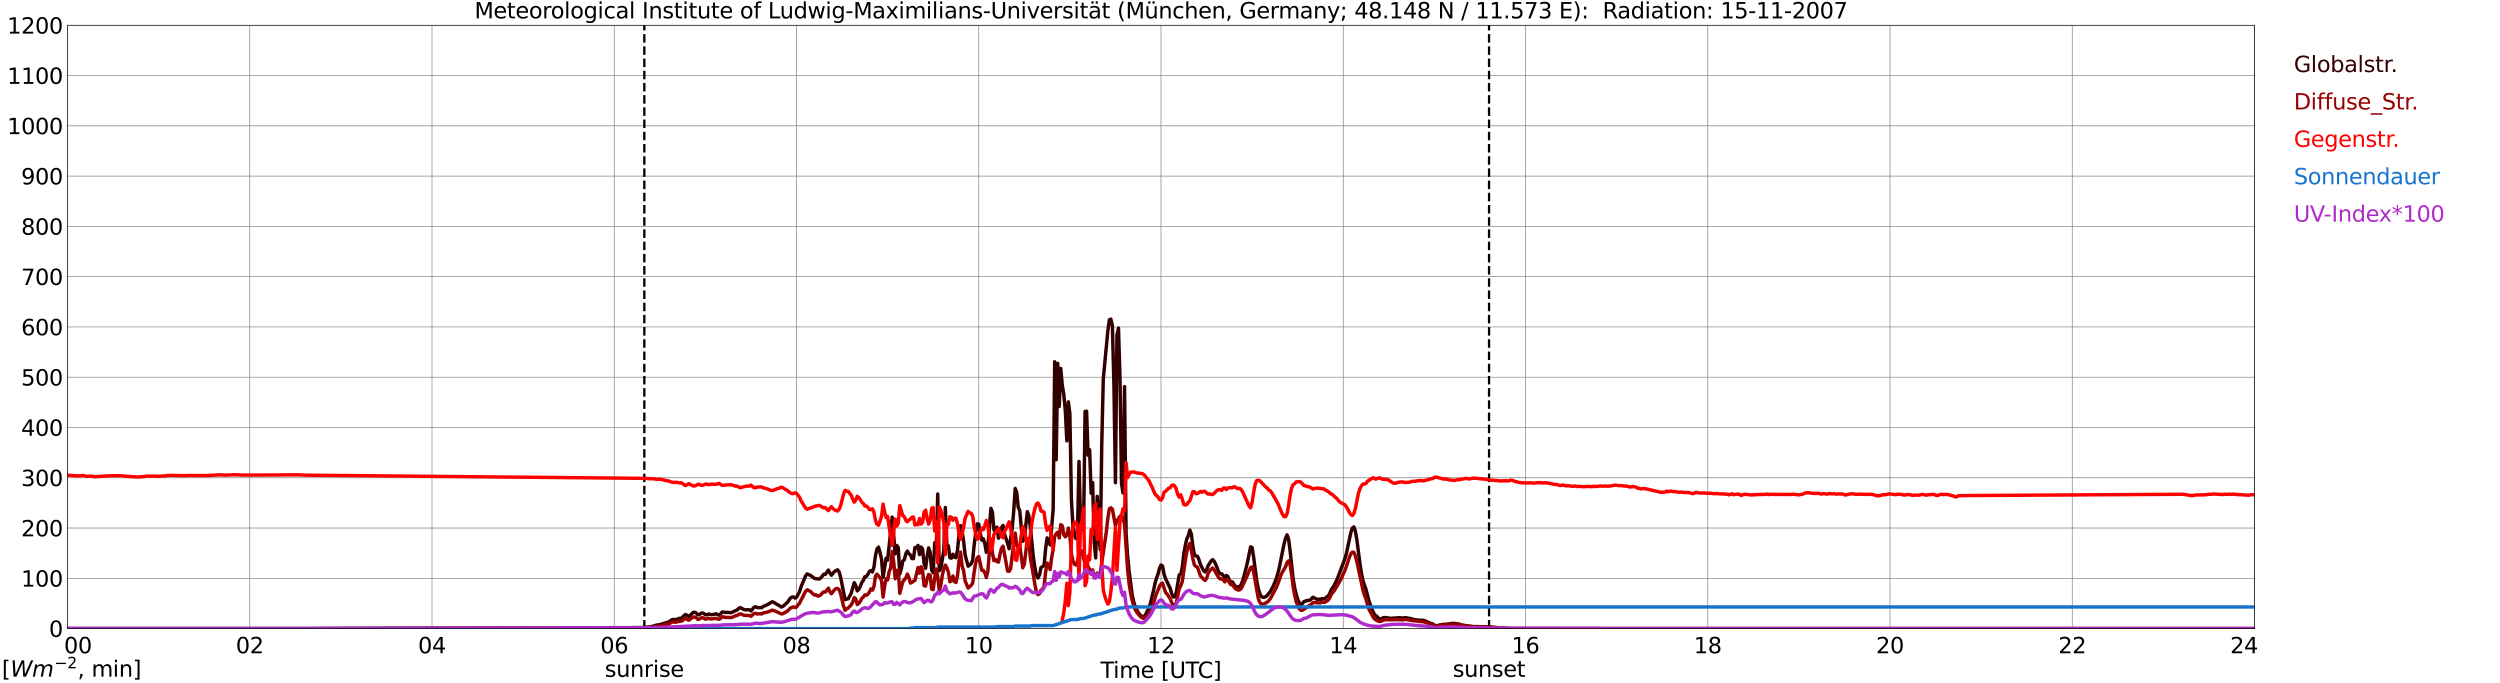 <?xml version="1.0" encoding="utf-8" standalone="no"?>
<!DOCTYPE svg PUBLIC "-//W3C//DTD SVG 1.1//EN"
  "http://www.w3.org/Graphics/SVG/1.1/DTD/svg11.dtd">
<svg xmlns:xlink="http://www.w3.org/1999/xlink" width="1085.4pt" height="296.64pt" viewBox="0 0 1085.4 296.64" xmlns="http://www.w3.org/2000/svg" version="1.1">
 <defs>
  <style type="text/css">*{stroke-linejoin: round; stroke-linecap: butt}</style>
 </defs>
 <g id="figure_1">
  <g id="patch_1">
   <path d="M 0 296.64 
L 1085.4 296.64 
L 1085.4 0 
L 0 0 
z
" style="fill: #ffffff"/>
  </g>
  <g id="axes_1">
   <g id="patch_2">
    <path d="M 29.306 272.909 
L 978.814 272.909 
L 978.814 10.976 
L 29.306 10.976 
z
" style="fill: #ffffff"/>
   </g>
   <g id="patch_3">
    <path d="M 978.814 272.909 
L 978.814 272.909 
L 978.814 10.976 
L 978.814 10.976 
z
" clip-path="url(#pbb7e753dd7)" style="fill: #d3d3d3; opacity: 0.25; stroke: #d3d3d3; stroke-linejoin: miter"/>
   </g>
   <g id="matplotlib.axis_1">
    <g id="xtick_1">
     <g id="line2d_1">
      <path d="M 29.306 272.909 
L 29.306 10.976 
" clip-path="url(#pbb7e753dd7)" style="fill: none; stroke: #808080; stroke-width: 0.3; stroke-linecap: square"/>
     </g>
     <g id="line2d_2"/>
     <g id="text_1">
      <!--    00 -->
      <g transform="translate(18.733 283.627) scale(0.095 -0.095)">
       <defs>
        <path id="DejaVuSans-20" transform="scale(0.016)"/>
        <path id="DejaVuSans-30" d="M 2034 4250 
Q 1547 4250 1301 3770 
Q 1056 3291 1056 2328 
Q 1056 1369 1301 889 
Q 1547 409 2034 409 
Q 2525 409 2770 889 
Q 3016 1369 3016 2328 
Q 3016 3291 2770 3770 
Q 2525 4250 2034 4250 
z
M 2034 4750 
Q 2819 4750 3233 4129 
Q 3647 3509 3647 2328 
Q 3647 1150 3233 529 
Q 2819 -91 2034 -91 
Q 1250 -91 836 529 
Q 422 1150 422 2328 
Q 422 3509 836 4129 
Q 1250 4750 2034 4750 
z
" transform="scale(0.016)"/>
       </defs>
       <use xlink:href="#DejaVuSans-20"/>
       <use xlink:href="#DejaVuSans-20" transform="translate(31.787 0)"/>
       <use xlink:href="#DejaVuSans-20" transform="translate(63.574 0)"/>
       <use xlink:href="#DejaVuSans-30" transform="translate(95.361 0)"/>
       <use xlink:href="#DejaVuSans-30" transform="translate(158.984 0)"/>
      </g>
     </g>
    </g>
    <g id="xtick_2">
     <g id="line2d_3">
      <path d="M 108.431 272.909 
L 108.431 10.976 
" clip-path="url(#pbb7e753dd7)" style="fill: none; stroke: #808080; stroke-width: 0.3; stroke-linecap: square"/>
     </g>
     <g id="line2d_4"/>
     <g id="text_2">
      <!-- 02 -->
      <g transform="translate(102.387 283.627) scale(0.095 -0.095)">
       <defs>
        <path id="DejaVuSans-32" d="M 1228 531 
L 3431 531 
L 3431 0 
L 469 0 
L 469 531 
Q 828 903 1448 1529 
Q 2069 2156 2228 2338 
Q 2531 2678 2651 2914 
Q 2772 3150 2772 3378 
Q 2772 3750 2511 3984 
Q 2250 4219 1831 4219 
Q 1534 4219 1204 4116 
Q 875 4013 500 3803 
L 500 4441 
Q 881 4594 1212 4672 
Q 1544 4750 1819 4750 
Q 2544 4750 2975 4387 
Q 3406 4025 3406 3419 
Q 3406 3131 3298 2873 
Q 3191 2616 2906 2266 
Q 2828 2175 2409 1742 
Q 1991 1309 1228 531 
z
" transform="scale(0.016)"/>
       </defs>
       <use xlink:href="#DejaVuSans-30"/>
       <use xlink:href="#DejaVuSans-32" transform="translate(63.623 0)"/>
      </g>
     </g>
    </g>
    <g id="xtick_3">
     <g id="line2d_5">
      <path d="M 187.557 272.909 
L 187.557 10.976 
" clip-path="url(#pbb7e753dd7)" style="fill: none; stroke: #808080; stroke-width: 0.3; stroke-linecap: square"/>
     </g>
     <g id="line2d_6"/>
     <g id="text_3">
      <!-- 04 -->
      <g transform="translate(181.513 283.627) scale(0.095 -0.095)">
       <defs>
        <path id="DejaVuSans-34" d="M 2419 4116 
L 825 1625 
L 2419 1625 
L 2419 4116 
z
M 2253 4666 
L 3047 4666 
L 3047 1625 
L 3713 1625 
L 3713 1100 
L 3047 1100 
L 3047 0 
L 2419 0 
L 2419 1100 
L 313 1100 
L 313 1709 
L 2253 4666 
z
" transform="scale(0.016)"/>
       </defs>
       <use xlink:href="#DejaVuSans-30"/>
       <use xlink:href="#DejaVuSans-34" transform="translate(63.623 0)"/>
      </g>
     </g>
    </g>
    <g id="xtick_4">
     <g id="line2d_7">
      <path d="M 266.683 272.909 
L 266.683 10.976 
" clip-path="url(#pbb7e753dd7)" style="fill: none; stroke: #808080; stroke-width: 0.3; stroke-linecap: square"/>
     </g>
     <g id="line2d_8"/>
     <g id="text_4">
      <!-- 06 -->
      <g transform="translate(260.638 283.627) scale(0.095 -0.095)">
       <defs>
        <path id="DejaVuSans-36" d="M 2113 2584 
Q 1688 2584 1439 2293 
Q 1191 2003 1191 1497 
Q 1191 994 1439 701 
Q 1688 409 2113 409 
Q 2538 409 2786 701 
Q 3034 994 3034 1497 
Q 3034 2003 2786 2293 
Q 2538 2584 2113 2584 
z
M 3366 4563 
L 3366 3988 
Q 3128 4100 2886 4159 
Q 2644 4219 2406 4219 
Q 1781 4219 1451 3797 
Q 1122 3375 1075 2522 
Q 1259 2794 1537 2939 
Q 1816 3084 2150 3084 
Q 2853 3084 3261 2657 
Q 3669 2231 3669 1497 
Q 3669 778 3244 343 
Q 2819 -91 2113 -91 
Q 1303 -91 875 529 
Q 447 1150 447 2328 
Q 447 3434 972 4092 
Q 1497 4750 2381 4750 
Q 2619 4750 2861 4703 
Q 3103 4656 3366 4563 
z
" transform="scale(0.016)"/>
       </defs>
       <use xlink:href="#DejaVuSans-30"/>
       <use xlink:href="#DejaVuSans-36" transform="translate(63.623 0)"/>
      </g>
     </g>
    </g>
    <g id="xtick_5">
     <g id="line2d_9">
      <path d="M 345.808 272.909 
L 345.808 10.976 
" clip-path="url(#pbb7e753dd7)" style="fill: none; stroke: #808080; stroke-width: 0.3; stroke-linecap: square"/>
     </g>
     <g id="line2d_10"/>
     <g id="text_5">
      <!-- 08 -->
      <g transform="translate(339.764 283.627) scale(0.095 -0.095)">
       <defs>
        <path id="DejaVuSans-38" d="M 2034 2216 
Q 1584 2216 1326 1975 
Q 1069 1734 1069 1313 
Q 1069 891 1326 650 
Q 1584 409 2034 409 
Q 2484 409 2743 651 
Q 3003 894 3003 1313 
Q 3003 1734 2745 1975 
Q 2488 2216 2034 2216 
z
M 1403 2484 
Q 997 2584 770 2862 
Q 544 3141 544 3541 
Q 544 4100 942 4425 
Q 1341 4750 2034 4750 
Q 2731 4750 3128 4425 
Q 3525 4100 3525 3541 
Q 3525 3141 3298 2862 
Q 3072 2584 2669 2484 
Q 3125 2378 3379 2068 
Q 3634 1759 3634 1313 
Q 3634 634 3220 271 
Q 2806 -91 2034 -91 
Q 1263 -91 848 271 
Q 434 634 434 1313 
Q 434 1759 690 2068 
Q 947 2378 1403 2484 
z
M 1172 3481 
Q 1172 3119 1398 2916 
Q 1625 2713 2034 2713 
Q 2441 2713 2670 2916 
Q 2900 3119 2900 3481 
Q 2900 3844 2670 4047 
Q 2441 4250 2034 4250 
Q 1625 4250 1398 4047 
Q 1172 3844 1172 3481 
z
" transform="scale(0.016)"/>
       </defs>
       <use xlink:href="#DejaVuSans-30"/>
       <use xlink:href="#DejaVuSans-38" transform="translate(63.623 0)"/>
      </g>
     </g>
    </g>
    <g id="xtick_6">
     <g id="line2d_11">
      <path d="M 424.934 272.909 
L 424.934 10.976 
" clip-path="url(#pbb7e753dd7)" style="fill: none; stroke: #808080; stroke-width: 0.3; stroke-linecap: square"/>
     </g>
     <g id="line2d_12"/>
     <g id="text_6">
      <!-- 10 -->
      <g transform="translate(418.89 283.627) scale(0.095 -0.095)">
       <defs>
        <path id="DejaVuSans-31" d="M 794 531 
L 1825 531 
L 1825 4091 
L 703 3866 
L 703 4441 
L 1819 4666 
L 2450 4666 
L 2450 531 
L 3481 531 
L 3481 0 
L 794 0 
L 794 531 
z
" transform="scale(0.016)"/>
       </defs>
       <use xlink:href="#DejaVuSans-31"/>
       <use xlink:href="#DejaVuSans-30" transform="translate(63.623 0)"/>
      </g>
     </g>
    </g>
    <g id="xtick_7">
     <g id="line2d_13">
      <path d="M 504.06 272.909 
L 504.06 10.976 
" clip-path="url(#pbb7e753dd7)" style="fill: none; stroke: #808080; stroke-width: 0.3; stroke-linecap: square"/>
     </g>
     <g id="line2d_14"/>
     <g id="text_7">
      <!-- 12 -->
      <g transform="translate(498.015 283.627) scale(0.095 -0.095)">
       <use xlink:href="#DejaVuSans-31"/>
       <use xlink:href="#DejaVuSans-32" transform="translate(63.623 0)"/>
      </g>
     </g>
    </g>
    <g id="xtick_8">
     <g id="line2d_15">
      <path d="M 583.185 272.909 
L 583.185 10.976 
" clip-path="url(#pbb7e753dd7)" style="fill: none; stroke: #808080; stroke-width: 0.3; stroke-linecap: square"/>
     </g>
     <g id="line2d_16"/>
     <g id="text_8">
      <!-- 14 -->
      <g transform="translate(577.141 283.627) scale(0.095 -0.095)">
       <use xlink:href="#DejaVuSans-31"/>
       <use xlink:href="#DejaVuSans-34" transform="translate(63.623 0)"/>
      </g>
     </g>
    </g>
    <g id="xtick_9">
     <g id="line2d_17">
      <path d="M 662.311 272.909 
L 662.311 10.976 
" clip-path="url(#pbb7e753dd7)" style="fill: none; stroke: #808080; stroke-width: 0.3; stroke-linecap: square"/>
     </g>
     <g id="line2d_18"/>
     <g id="text_9">
      <!-- 16 -->
      <g transform="translate(656.267 283.627) scale(0.095 -0.095)">
       <use xlink:href="#DejaVuSans-31"/>
       <use xlink:href="#DejaVuSans-36" transform="translate(63.623 0)"/>
      </g>
     </g>
    </g>
    <g id="xtick_10">
     <g id="line2d_19">
      <path d="M 741.437 272.909 
L 741.437 10.976 
" clip-path="url(#pbb7e753dd7)" style="fill: none; stroke: #808080; stroke-width: 0.3; stroke-linecap: square"/>
     </g>
     <g id="line2d_20"/>
     <g id="text_10">
      <!-- 18 -->
      <g transform="translate(735.392 283.627) scale(0.095 -0.095)">
       <use xlink:href="#DejaVuSans-31"/>
       <use xlink:href="#DejaVuSans-38" transform="translate(63.623 0)"/>
      </g>
     </g>
    </g>
    <g id="xtick_11">
     <g id="line2d_21">
      <path d="M 820.562 272.909 
L 820.562 10.976 
" clip-path="url(#pbb7e753dd7)" style="fill: none; stroke: #808080; stroke-width: 0.3; stroke-linecap: square"/>
     </g>
     <g id="line2d_22"/>
     <g id="text_11">
      <!-- 20 -->
      <g transform="translate(814.518 283.627) scale(0.095 -0.095)">
       <use xlink:href="#DejaVuSans-32"/>
       <use xlink:href="#DejaVuSans-30" transform="translate(63.623 0)"/>
      </g>
     </g>
    </g>
    <g id="xtick_12">
     <g id="line2d_23">
      <path d="M 899.688 272.909 
L 899.688 10.976 
" clip-path="url(#pbb7e753dd7)" style="fill: none; stroke: #808080; stroke-width: 0.3; stroke-linecap: square"/>
     </g>
     <g id="line2d_24"/>
     <g id="text_12">
      <!-- 22 -->
      <g transform="translate(893.644 283.627) scale(0.095 -0.095)">
       <use xlink:href="#DejaVuSans-32"/>
       <use xlink:href="#DejaVuSans-32" transform="translate(63.623 0)"/>
      </g>
     </g>
    </g>
    <g id="xtick_13">
     <g id="line2d_25">
      <path d="M 978.814 272.909 
L 978.814 10.976 
" clip-path="url(#pbb7e753dd7)" style="fill: none; stroke: #808080; stroke-width: 0.3; stroke-linecap: square"/>
     </g>
     <g id="line2d_26"/>
     <g id="text_13">
      <!-- 24    -->
      <g transform="translate(968.241 283.627) scale(0.095 -0.095)">
       <use xlink:href="#DejaVuSans-32"/>
       <use xlink:href="#DejaVuSans-34" transform="translate(63.623 0)"/>
       <use xlink:href="#DejaVuSans-20" transform="translate(127.246 0)"/>
       <use xlink:href="#DejaVuSans-20" transform="translate(159.033 0)"/>
       <use xlink:href="#DejaVuSans-20" transform="translate(190.82 0)"/>
      </g>
     </g>
    </g>
    <g id="text_14">
     <!-- Time [UTC] -->
     <g transform="translate(477.806 294.322) scale(0.095 -0.095)">
      <defs>
       <path id="DejaVuSans-54" d="M -19 4666 
L 3928 4666 
L 3928 4134 
L 2272 4134 
L 2272 0 
L 1638 0 
L 1638 4134 
L -19 4134 
L -19 4666 
z
" transform="scale(0.016)"/>
       <path id="DejaVuSans-69" d="M 603 3500 
L 1178 3500 
L 1178 0 
L 603 0 
L 603 3500 
z
M 603 4863 
L 1178 4863 
L 1178 4134 
L 603 4134 
L 603 4863 
z
" transform="scale(0.016)"/>
       <path id="DejaVuSans-6d" d="M 3328 2828 
Q 3544 3216 3844 3400 
Q 4144 3584 4550 3584 
Q 5097 3584 5394 3201 
Q 5691 2819 5691 2113 
L 5691 0 
L 5113 0 
L 5113 2094 
Q 5113 2597 4934 2840 
Q 4756 3084 4391 3084 
Q 3944 3084 3684 2787 
Q 3425 2491 3425 1978 
L 3425 0 
L 2847 0 
L 2847 2094 
Q 2847 2600 2669 2842 
Q 2491 3084 2119 3084 
Q 1678 3084 1418 2786 
Q 1159 2488 1159 1978 
L 1159 0 
L 581 0 
L 581 3500 
L 1159 3500 
L 1159 2956 
Q 1356 3278 1631 3431 
Q 1906 3584 2284 3584 
Q 2666 3584 2933 3390 
Q 3200 3197 3328 2828 
z
" transform="scale(0.016)"/>
       <path id="DejaVuSans-65" d="M 3597 1894 
L 3597 1613 
L 953 1613 
Q 991 1019 1311 708 
Q 1631 397 2203 397 
Q 2534 397 2845 478 
Q 3156 559 3463 722 
L 3463 178 
Q 3153 47 2828 -22 
Q 2503 -91 2169 -91 
Q 1331 -91 842 396 
Q 353 884 353 1716 
Q 353 2575 817 3079 
Q 1281 3584 2069 3584 
Q 2775 3584 3186 3129 
Q 3597 2675 3597 1894 
z
M 3022 2063 
Q 3016 2534 2758 2815 
Q 2500 3097 2075 3097 
Q 1594 3097 1305 2825 
Q 1016 2553 972 2059 
L 3022 2063 
z
" transform="scale(0.016)"/>
       <path id="DejaVuSans-5b" d="M 550 4863 
L 1875 4863 
L 1875 4416 
L 1125 4416 
L 1125 -397 
L 1875 -397 
L 1875 -844 
L 550 -844 
L 550 4863 
z
" transform="scale(0.016)"/>
       <path id="DejaVuSans-55" d="M 556 4666 
L 1191 4666 
L 1191 1831 
Q 1191 1081 1462 751 
Q 1734 422 2344 422 
Q 2950 422 3222 751 
Q 3494 1081 3494 1831 
L 3494 4666 
L 4128 4666 
L 4128 1753 
Q 4128 841 3676 375 
Q 3225 -91 2344 -91 
Q 1459 -91 1007 375 
Q 556 841 556 1753 
L 556 4666 
z
" transform="scale(0.016)"/>
       <path id="DejaVuSans-43" d="M 4122 4306 
L 4122 3641 
Q 3803 3938 3442 4084 
Q 3081 4231 2675 4231 
Q 1875 4231 1450 3742 
Q 1025 3253 1025 2328 
Q 1025 1406 1450 917 
Q 1875 428 2675 428 
Q 3081 428 3442 575 
Q 3803 722 4122 1019 
L 4122 359 
Q 3791 134 3420 21 
Q 3050 -91 2638 -91 
Q 1578 -91 968 557 
Q 359 1206 359 2328 
Q 359 3453 968 4101 
Q 1578 4750 2638 4750 
Q 3056 4750 3426 4639 
Q 3797 4528 4122 4306 
z
" transform="scale(0.016)"/>
       <path id="DejaVuSans-5d" d="M 1947 4863 
L 1947 -844 
L 622 -844 
L 622 -397 
L 1369 -397 
L 1369 4416 
L 622 4416 
L 622 4863 
L 1947 4863 
z
" transform="scale(0.016)"/>
      </defs>
      <use xlink:href="#DejaVuSans-54"/>
      <use xlink:href="#DejaVuSans-69" transform="translate(57.959 0)"/>
      <use xlink:href="#DejaVuSans-6d" transform="translate(85.742 0)"/>
      <use xlink:href="#DejaVuSans-65" transform="translate(183.154 0)"/>
      <use xlink:href="#DejaVuSans-20" transform="translate(244.678 0)"/>
      <use xlink:href="#DejaVuSans-5b" transform="translate(276.465 0)"/>
      <use xlink:href="#DejaVuSans-55" transform="translate(315.479 0)"/>
      <use xlink:href="#DejaVuSans-54" transform="translate(388.672 0)"/>
      <use xlink:href="#DejaVuSans-43" transform="translate(443.881 0)"/>
      <use xlink:href="#DejaVuSans-5d" transform="translate(513.705 0)"/>
     </g>
    </g>
   </g>
   <g id="matplotlib.axis_2">
    <g id="ytick_1">
     <g id="line2d_27">
      <path d="M 29.306 272.909 
L 978.814 272.909 
" clip-path="url(#pbb7e753dd7)" style="fill: none; stroke: #808080; stroke-width: 0.3; stroke-linecap: square"/>
     </g>
     <g id="line2d_28"/>
     <g id="text_15">
      <!-- 0 -->
      <g transform="translate(21.261 276.518) scale(0.095 -0.095)">
       <use xlink:href="#DejaVuSans-30"/>
      </g>
     </g>
    </g>
    <g id="ytick_2">
     <g id="line2d_29">
      <path d="M 29.306 251.081 
L 978.814 251.081 
" clip-path="url(#pbb7e753dd7)" style="fill: none; stroke: #808080; stroke-width: 0.3; stroke-linecap: square"/>
     </g>
     <g id="line2d_30"/>
     <g id="text_16">
      <!-- 100 -->
      <g transform="translate(9.173 254.69) scale(0.095 -0.095)">
       <use xlink:href="#DejaVuSans-31"/>
       <use xlink:href="#DejaVuSans-30" transform="translate(63.623 0)"/>
       <use xlink:href="#DejaVuSans-30" transform="translate(127.246 0)"/>
      </g>
     </g>
    </g>
    <g id="ytick_3">
     <g id="line2d_31">
      <path d="M 29.306 229.253 
L 978.814 229.253 
" clip-path="url(#pbb7e753dd7)" style="fill: none; stroke: #808080; stroke-width: 0.3; stroke-linecap: square"/>
     </g>
     <g id="line2d_32"/>
     <g id="text_17">
      <!-- 200 -->
      <g transform="translate(9.173 232.863) scale(0.095 -0.095)">
       <use xlink:href="#DejaVuSans-32"/>
       <use xlink:href="#DejaVuSans-30" transform="translate(63.623 0)"/>
       <use xlink:href="#DejaVuSans-30" transform="translate(127.246 0)"/>
      </g>
     </g>
    </g>
    <g id="ytick_4">
     <g id="line2d_33">
      <path d="M 29.306 207.426 
L 978.814 207.426 
" clip-path="url(#pbb7e753dd7)" style="fill: none; stroke: #808080; stroke-width: 0.3; stroke-linecap: square"/>
     </g>
     <g id="line2d_34"/>
     <g id="text_18">
      <!-- 300 -->
      <g transform="translate(9.173 211.035) scale(0.095 -0.095)">
       <defs>
        <path id="DejaVuSans-33" d="M 2597 2516 
Q 3050 2419 3304 2112 
Q 3559 1806 3559 1356 
Q 3559 666 3084 287 
Q 2609 -91 1734 -91 
Q 1441 -91 1130 -33 
Q 819 25 488 141 
L 488 750 
Q 750 597 1062 519 
Q 1375 441 1716 441 
Q 2309 441 2620 675 
Q 2931 909 2931 1356 
Q 2931 1769 2642 2001 
Q 2353 2234 1838 2234 
L 1294 2234 
L 1294 2753 
L 1863 2753 
Q 2328 2753 2575 2939 
Q 2822 3125 2822 3475 
Q 2822 3834 2567 4026 
Q 2313 4219 1838 4219 
Q 1578 4219 1281 4162 
Q 984 4106 628 3988 
L 628 4550 
Q 988 4650 1302 4700 
Q 1616 4750 1894 4750 
Q 2613 4750 3031 4423 
Q 3450 4097 3450 3541 
Q 3450 3153 3228 2886 
Q 3006 2619 2597 2516 
z
" transform="scale(0.016)"/>
       </defs>
       <use xlink:href="#DejaVuSans-33"/>
       <use xlink:href="#DejaVuSans-30" transform="translate(63.623 0)"/>
       <use xlink:href="#DejaVuSans-30" transform="translate(127.246 0)"/>
      </g>
     </g>
    </g>
    <g id="ytick_5">
     <g id="line2d_35">
      <path d="M 29.306 185.598 
L 978.814 185.598 
" clip-path="url(#pbb7e753dd7)" style="fill: none; stroke: #808080; stroke-width: 0.3; stroke-linecap: square"/>
     </g>
     <g id="line2d_36"/>
     <g id="text_19">
      <!-- 400 -->
      <g transform="translate(9.173 189.207) scale(0.095 -0.095)">
       <use xlink:href="#DejaVuSans-34"/>
       <use xlink:href="#DejaVuSans-30" transform="translate(63.623 0)"/>
       <use xlink:href="#DejaVuSans-30" transform="translate(127.246 0)"/>
      </g>
     </g>
    </g>
    <g id="ytick_6">
     <g id="line2d_37">
      <path d="M 29.306 163.77 
L 978.814 163.77 
" clip-path="url(#pbb7e753dd7)" style="fill: none; stroke: #808080; stroke-width: 0.3; stroke-linecap: square"/>
     </g>
     <g id="line2d_38"/>
     <g id="text_20">
      <!-- 500 -->
      <g transform="translate(9.173 167.379) scale(0.095 -0.095)">
       <defs>
        <path id="DejaVuSans-35" d="M 691 4666 
L 3169 4666 
L 3169 4134 
L 1269 4134 
L 1269 2991 
Q 1406 3038 1543 3061 
Q 1681 3084 1819 3084 
Q 2600 3084 3056 2656 
Q 3513 2228 3513 1497 
Q 3513 744 3044 326 
Q 2575 -91 1722 -91 
Q 1428 -91 1123 -41 
Q 819 9 494 109 
L 494 744 
Q 775 591 1075 516 
Q 1375 441 1709 441 
Q 2250 441 2565 725 
Q 2881 1009 2881 1497 
Q 2881 1984 2565 2268 
Q 2250 2553 1709 2553 
Q 1456 2553 1204 2497 
Q 953 2441 691 2322 
L 691 4666 
z
" transform="scale(0.016)"/>
       </defs>
       <use xlink:href="#DejaVuSans-35"/>
       <use xlink:href="#DejaVuSans-30" transform="translate(63.623 0)"/>
       <use xlink:href="#DejaVuSans-30" transform="translate(127.246 0)"/>
      </g>
     </g>
    </g>
    <g id="ytick_7">
     <g id="line2d_39">
      <path d="M 29.306 141.942 
L 978.814 141.942 
" clip-path="url(#pbb7e753dd7)" style="fill: none; stroke: #808080; stroke-width: 0.3; stroke-linecap: square"/>
     </g>
     <g id="line2d_40"/>
     <g id="text_21">
      <!-- 600 -->
      <g transform="translate(9.173 145.551) scale(0.095 -0.095)">
       <use xlink:href="#DejaVuSans-36"/>
       <use xlink:href="#DejaVuSans-30" transform="translate(63.623 0)"/>
       <use xlink:href="#DejaVuSans-30" transform="translate(127.246 0)"/>
      </g>
     </g>
    </g>
    <g id="ytick_8">
     <g id="line2d_41">
      <path d="M 29.306 120.114 
L 978.814 120.114 
" clip-path="url(#pbb7e753dd7)" style="fill: none; stroke: #808080; stroke-width: 0.3; stroke-linecap: square"/>
     </g>
     <g id="line2d_42"/>
     <g id="text_22">
      <!-- 700 -->
      <g transform="translate(9.173 123.724) scale(0.095 -0.095)">
       <defs>
        <path id="DejaVuSans-37" d="M 525 4666 
L 3525 4666 
L 3525 4397 
L 1831 0 
L 1172 0 
L 2766 4134 
L 525 4134 
L 525 4666 
z
" transform="scale(0.016)"/>
       </defs>
       <use xlink:href="#DejaVuSans-37"/>
       <use xlink:href="#DejaVuSans-30" transform="translate(63.623 0)"/>
       <use xlink:href="#DejaVuSans-30" transform="translate(127.246 0)"/>
      </g>
     </g>
    </g>
    <g id="ytick_9">
     <g id="line2d_43">
      <path d="M 29.306 98.287 
L 978.814 98.287 
" clip-path="url(#pbb7e753dd7)" style="fill: none; stroke: #808080; stroke-width: 0.3; stroke-linecap: square"/>
     </g>
     <g id="line2d_44"/>
     <g id="text_23">
      <!-- 800 -->
      <g transform="translate(9.173 101.896) scale(0.095 -0.095)">
       <use xlink:href="#DejaVuSans-38"/>
       <use xlink:href="#DejaVuSans-30" transform="translate(63.623 0)"/>
       <use xlink:href="#DejaVuSans-30" transform="translate(127.246 0)"/>
      </g>
     </g>
    </g>
    <g id="ytick_10">
     <g id="line2d_45">
      <path d="M 29.306 76.459 
L 978.814 76.459 
" clip-path="url(#pbb7e753dd7)" style="fill: none; stroke: #808080; stroke-width: 0.3; stroke-linecap: square"/>
     </g>
     <g id="line2d_46"/>
     <g id="text_24">
      <!-- 900 -->
      <g transform="translate(9.173 80.068) scale(0.095 -0.095)">
       <defs>
        <path id="DejaVuSans-39" d="M 703 97 
L 703 672 
Q 941 559 1184 500 
Q 1428 441 1663 441 
Q 2288 441 2617 861 
Q 2947 1281 2994 2138 
Q 2813 1869 2534 1725 
Q 2256 1581 1919 1581 
Q 1219 1581 811 2004 
Q 403 2428 403 3163 
Q 403 3881 828 4315 
Q 1253 4750 1959 4750 
Q 2769 4750 3195 4129 
Q 3622 3509 3622 2328 
Q 3622 1225 3098 567 
Q 2575 -91 1691 -91 
Q 1453 -91 1209 -44 
Q 966 3 703 97 
z
M 1959 2075 
Q 2384 2075 2632 2365 
Q 2881 2656 2881 3163 
Q 2881 3666 2632 3958 
Q 2384 4250 1959 4250 
Q 1534 4250 1286 3958 
Q 1038 3666 1038 3163 
Q 1038 2656 1286 2365 
Q 1534 2075 1959 2075 
z
" transform="scale(0.016)"/>
       </defs>
       <use xlink:href="#DejaVuSans-39"/>
       <use xlink:href="#DejaVuSans-30" transform="translate(63.623 0)"/>
       <use xlink:href="#DejaVuSans-30" transform="translate(127.246 0)"/>
      </g>
     </g>
    </g>
    <g id="ytick_11">
     <g id="line2d_47">
      <path d="M 29.306 54.631 
L 978.814 54.631 
" clip-path="url(#pbb7e753dd7)" style="fill: none; stroke: #808080; stroke-width: 0.3; stroke-linecap: square"/>
     </g>
     <g id="line2d_48"/>
     <g id="text_25">
      <!-- 1000 -->
      <g transform="translate(3.128 58.24) scale(0.095 -0.095)">
       <use xlink:href="#DejaVuSans-31"/>
       <use xlink:href="#DejaVuSans-30" transform="translate(63.623 0)"/>
       <use xlink:href="#DejaVuSans-30" transform="translate(127.246 0)"/>
       <use xlink:href="#DejaVuSans-30" transform="translate(190.869 0)"/>
      </g>
     </g>
    </g>
    <g id="ytick_12">
     <g id="line2d_49">
      <path d="M 29.306 32.803 
L 978.814 32.803 
" clip-path="url(#pbb7e753dd7)" style="fill: none; stroke: #808080; stroke-width: 0.3; stroke-linecap: square"/>
     </g>
     <g id="line2d_50"/>
     <g id="text_26">
      <!-- 1100 -->
      <g transform="translate(3.128 36.413) scale(0.095 -0.095)">
       <use xlink:href="#DejaVuSans-31"/>
       <use xlink:href="#DejaVuSans-31" transform="translate(63.623 0)"/>
       <use xlink:href="#DejaVuSans-30" transform="translate(127.246 0)"/>
       <use xlink:href="#DejaVuSans-30" transform="translate(190.869 0)"/>
      </g>
     </g>
    </g>
    <g id="ytick_13">
     <g id="line2d_51">
      <path d="M 29.306 10.976 
L 978.814 10.976 
" clip-path="url(#pbb7e753dd7)" style="fill: none; stroke: #808080; stroke-width: 0.3; stroke-linecap: square"/>
     </g>
     <g id="line2d_52"/>
     <g id="text_27">
      <!-- 1200 -->
      <g transform="translate(3.128 14.585) scale(0.095 -0.095)">
       <use xlink:href="#DejaVuSans-31"/>
       <use xlink:href="#DejaVuSans-32" transform="translate(63.623 0)"/>
       <use xlink:href="#DejaVuSans-30" transform="translate(127.246 0)"/>
       <use xlink:href="#DejaVuSans-30" transform="translate(190.869 0)"/>
      </g>
     </g>
    </g>
   </g>
   <g id="line2d_53">
    <path d="M 279.739 272.909 
L 279.739 10.976 
" clip-path="url(#pbb7e753dd7)" style="fill: none; stroke-dasharray: 3.7,1.6; stroke-dashoffset: 0; stroke: #000000"/>
   </g>
   <g id="line2d_54">
    <path d="M 646.486 272.909 
L 646.486 10.976 
" clip-path="url(#pbb7e753dd7)" style="fill: none; stroke-dasharray: 3.7,1.6; stroke-dashoffset: 0; stroke: #000000"/>
   </g>
   <g id="line2d_55">
    <path d="M 29.306 272.909 
L 132.829 272.909 
L 278.552 272.477 
L 280.53 272.313 
L 282.508 272.149 
L 285.145 271.37 
L 286.464 271.206 
L 287.783 270.796 
L 290.42 269.977 
L 291.739 269.037 
L 292.399 268.954 
L 293.058 269.037 
L 293.717 268.995 
L 294.377 268.626 
L 295.036 268.462 
L 295.696 268.421 
L 296.355 268.013 
L 297.014 267.234 
L 297.674 266.784 
L 298.992 267.602 
L 299.652 267.111 
L 300.971 265.882 
L 301.63 265.799 
L 302.289 266.168 
L 302.949 266.906 
L 303.608 266.865 
L 304.267 266.332 
L 304.927 266.088 
L 305.586 266.374 
L 306.246 266.906 
L 306.905 266.906 
L 307.564 266.579 
L 308.883 266.865 
L 310.202 266.701 
L 310.861 266.496 
L 312.18 267.111 
L 312.839 266.537 
L 313.499 265.719 
L 314.158 265.719 
L 314.818 265.965 
L 315.477 265.841 
L 317.455 266.005 
L 320.093 264.776 
L 320.752 264.121 
L 321.411 263.835 
L 322.071 264.121 
L 322.73 264.531 
L 323.39 264.736 
L 324.049 264.776 
L 324.708 264.695 
L 325.368 264.736 
L 326.027 265.269 
L 327.346 263.671 
L 328.005 263.425 
L 328.665 263.752 
L 329.324 263.835 
L 329.983 263.752 
L 330.643 263.876 
L 331.302 263.344 
L 333.28 262.484 
L 335.258 261.255 
L 335.918 261.499 
L 337.896 262.728 
L 338.555 263.056 
L 339.215 263.549 
L 339.874 263.302 
L 341.852 261.541 
L 343.171 259.657 
L 343.83 259.249 
L 344.49 259.166 
L 345.149 259.657 
L 345.808 259.33 
L 347.127 256.913 
L 347.787 254.744 
L 349.765 249.992 
L 350.424 249.173 
L 351.743 249.747 
L 353.721 251.181 
L 355.699 251.384 
L 356.359 250.893 
L 357.677 249.296 
L 358.337 249.378 
L 359.655 247.495 
L 360.315 248.765 
L 360.974 249.747 
L 362.293 248.108 
L 363.612 247.373 
L 364.271 248.191 
L 364.93 250.485 
L 366.909 260.353 
L 367.568 260.109 
L 368.227 259.985 
L 369.546 257.61 
L 370.865 252.982 
L 371.524 254.089 
L 372.184 256.545 
L 372.843 255.931 
L 373.502 254.661 
L 374.162 252.86 
L 374.821 252 
L 375.481 250.402 
L 376.14 250.238 
L 376.799 249.378 
L 377.459 248.069 
L 378.118 247.741 
L 378.777 248.313 
L 379.437 246.224 
L 380.096 241.228 
L 380.756 238.321 
L 381.415 237.543 
L 382.074 239.877 
L 382.734 242.826 
L 383.393 250.73 
L 384.712 242.376 
L 385.371 243.153 
L 387.349 224.521 
L 388.668 240.492 
L 389.328 236.847 
L 389.987 237.707 
L 390.646 249.173 
L 391.306 246.962 
L 391.965 243.564 
L 392.624 243.031 
L 393.284 240.409 
L 393.943 239.263 
L 394.603 240.409 
L 395.262 240.901 
L 395.921 242.498 
L 396.581 242.54 
L 397.24 237.707 
L 397.899 237.912 
L 398.559 236.806 
L 399.218 240.778 
L 399.878 237.502 
L 400.537 238.362 
L 401.196 244.668 
L 401.856 246.715 
L 402.515 241.68 
L 403.175 237.871 
L 403.834 239.838 
L 404.493 247.536 
L 405.153 248.682 
L 405.812 235.66 
L 406.471 238.281 
L 407.131 214.487 
L 407.79 247.781 
L 408.45 246.962 
L 409.768 239.017 
L 410.428 220.343 
L 411.087 236.561 
L 411.746 237.052 
L 412.406 242.129 
L 413.065 242.335 
L 413.725 240.615 
L 414.384 241.924 
L 415.043 242.129 
L 415.703 238.812 
L 416.362 232.342 
L 417.022 228.206 
L 417.681 230.58 
L 418.34 234.841 
L 419 240.861 
L 420.318 245.816 
L 421.637 244.792 
L 422.297 243.195 
L 422.956 236.52 
L 423.615 231.277 
L 424.275 227.428 
L 424.934 227.551 
L 425.593 231.482 
L 426.253 234.512 
L 426.912 233.898 
L 427.572 236.068 
L 428.231 239.796 
L 428.89 237.543 
L 430.209 220.712 
L 430.869 222.391 
L 431.528 229.967 
L 432.187 231.196 
L 432.847 228.902 
L 433.506 233.654 
L 434.165 231.934 
L 434.825 228.985 
L 435.484 228.125 
L 436.144 231.934 
L 437.462 235.946 
L 438.122 238.24 
L 439.44 229.517 
L 440.1 222.105 
L 440.759 212.07 
L 441.419 213.79 
L 442.078 220.302 
L 442.737 221.736 
L 443.397 229.066 
L 444.056 235.005 
L 444.716 233.654 
L 446.034 222.144 
L 446.694 224.028 
L 447.353 229.107 
L 448.672 242.293 
L 449.331 246.635 
L 449.991 249.911 
L 450.65 250.935 
L 451.309 249.625 
L 451.969 246.388 
L 453.287 245.57 
L 453.947 238.445 
L 454.606 233.529 
L 455.925 236.561 
L 457.244 221.162 
L 457.903 157.071 
L 458.563 199.622 
L 459.222 157.767 
L 459.881 176.482 
L 460.541 159.979 
L 461.2 167.31 
L 461.859 171.2 
L 462.519 178.408 
L 463.178 191.389 
L 463.838 174.477 
L 464.497 179.637 
L 465.156 216.82 
L 465.816 228.083 
L 466.475 232.261 
L 467.134 233.817 
L 467.794 231.36 
L 468.453 200.358 
L 469.113 225.708 
L 469.772 228.902 
L 470.431 230.172 
L 471.091 178.613 
L 471.75 178.53 
L 472.409 197.655 
L 473.069 195.239 
L 473.728 214.159 
L 474.388 209.532 
L 475.047 235.005 
L 475.706 242.212 
L 476.366 215.511 
L 477.025 232.383 
L 477.685 238.648 
L 478.344 192.823 
L 479.003 164.442 
L 480.981 143.638 
L 481.641 138.847 
L 482.3 138.561 
L 482.96 141.549 
L 483.619 167.064 
L 484.278 209.573 
L 484.938 145.4 
L 485.597 142.451 
L 486.256 164.034 
L 486.916 209.901 
L 487.575 214.037 
L 488.235 167.841 
L 488.894 231.44 
L 489.553 241.228 
L 490.213 247.986 
L 491.532 258.184 
L 492.191 261.213 
L 492.85 263.302 
L 494.169 265.924 
L 494.828 266.784 
L 495.488 267.439 
L 496.147 267.766 
L 496.807 267.561 
L 497.466 266.62 
L 498.785 263.957 
L 499.444 262.032 
L 500.763 256.586 
L 501.422 253.432 
L 502.082 251.14 
L 502.741 249.296 
L 503.4 246.84 
L 504.06 245.325 
L 504.719 245.733 
L 505.379 249.296 
L 506.038 251.262 
L 506.697 252.533 
L 507.357 254.047 
L 508.016 255.276 
L 508.675 257.693 
L 509.335 259.166 
L 509.994 259.125 
L 510.654 257.405 
L 511.972 249.584 
L 512.632 249.256 
L 513.291 246.349 
L 513.95 240.532 
L 514.61 236.806 
L 515.269 233.94 
L 515.929 232.506 
L 516.588 230.131 
L 517.247 231.973 
L 517.907 237.258 
L 518.566 240.861 
L 519.226 241.352 
L 519.885 241.516 
L 520.544 242.989 
L 521.204 245.161 
L 522.522 247.658 
L 523.182 248.313 
L 523.841 247.412 
L 524.501 245.652 
L 525.819 243.564 
L 526.479 242.989 
L 527.138 243.686 
L 527.797 244.915 
L 529.116 248.355 
L 529.776 249.132 
L 530.435 249.093 
L 531.754 250.852 
L 532.413 249.87 
L 533.073 250.238 
L 533.732 251.917 
L 534.391 252.613 
L 535.051 252.613 
L 535.71 253.72 
L 536.369 254.58 
L 537.029 254.785 
L 537.688 254.866 
L 538.348 254.539 
L 539.007 253.515 
L 539.666 251.673 
L 540.985 246.676 
L 541.644 243.891 
L 542.963 237.421 
L 543.623 237.749 
L 544.282 241.966 
L 545.601 252 
L 546.26 255.399 
L 546.919 257.651 
L 547.579 258.961 
L 548.238 259.288 
L 548.898 259.33 
L 549.557 259.002 
L 550.216 258.511 
L 550.876 257.568 
L 551.535 256.872 
L 552.854 254.292 
L 554.173 251.016 
L 554.832 248.846 
L 555.491 246.061 
L 557.47 236.192 
L 558.129 233.735 
L 558.788 232.22 
L 559.448 233.981 
L 560.107 239.141 
L 561.426 251.262 
L 562.085 255.235 
L 562.745 257.937 
L 563.404 260.148 
L 564.063 261.582 
L 564.723 262.401 
L 565.382 262.196 
L 566.042 261.255 
L 567.36 260.722 
L 568.02 260.722 
L 568.679 260.559 
L 569.338 260.068 
L 569.998 259.288 
L 571.976 260.273 
L 572.635 260.109 
L 573.295 260.312 
L 573.954 259.862 
L 574.613 260.026 
L 575.273 259.779 
L 576.592 258.756 
L 577.251 257.856 
L 577.91 256.176 
L 579.229 254.211 
L 580.548 251.467 
L 583.845 242.745 
L 584.504 240.492 
L 585.823 234.348 
L 586.482 231.237 
L 587.142 229.229 
L 587.801 228.78 
L 588.46 230.622 
L 589.12 234.553 
L 590.439 244.751 
L 591.098 249.01 
L 591.757 252.205 
L 593.076 255.973 
L 594.395 261.05 
L 595.714 264.654 
L 596.373 266.168 
L 597.032 267.07 
L 597.692 267.561 
L 599.011 268.831 
L 599.67 268.748 
L 600.329 268.257 
L 600.989 268.135 
L 601.648 268.135 
L 603.626 268.462 
L 607.582 268.177 
L 608.901 268.34 
L 610.22 268.177 
L 612.198 268.504 
L 614.176 269.037 
L 616.814 269.322 
L 617.473 269.281 
L 618.133 269.364 
L 618.792 269.569 
L 621.429 270.757 
L 622.089 270.92 
L 622.748 271.411 
L 623.408 271.697 
L 624.726 271.453 
L 626.705 271.043 
L 627.364 271.084 
L 628.023 270.96 
L 628.683 270.96 
L 630.001 270.715 
L 631.32 270.632 
L 632.639 270.879 
L 633.298 270.879 
L 634.617 271.328 
L 637.914 271.861 
L 639.892 272.066 
L 641.211 272.025 
L 645.167 272.188 
L 647.805 272.271 
L 650.442 272.516 
L 653.08 272.68 
L 653.739 272.909 
L 978.154 272.909 
L 978.154 272.909 
" clip-path="url(#pbb7e753dd7)" style="fill: none; stroke: #330000; stroke-width: 1.5; stroke-linecap: square"/>
   </g>
   <g id="line2d_56">
    <path d="M 29.306 272.909 
L 132.829 272.909 
L 279.211 272.625 
L 282.508 272.374 
L 286.464 271.702 
L 287.124 271.619 
L 288.442 271.283 
L 290.42 270.861 
L 291.739 270.065 
L 292.399 270.023 
L 293.058 270.148 
L 293.717 270.065 
L 295.036 269.728 
L 295.696 269.728 
L 296.355 269.477 
L 297.014 268.722 
L 297.674 268.554 
L 298.992 269.268 
L 300.971 267.882 
L 301.63 267.882 
L 302.289 268.218 
L 302.949 268.89 
L 303.608 268.805 
L 304.267 268.345 
L 304.927 268.133 
L 305.586 268.386 
L 306.246 268.847 
L 307.564 268.428 
L 308.224 268.637 
L 308.883 268.722 
L 310.861 268.469 
L 311.521 268.722 
L 312.18 268.847 
L 312.839 268.511 
L 313.499 267.799 
L 314.158 267.799 
L 314.818 268.133 
L 315.477 268.008 
L 317.455 268.133 
L 318.114 267.923 
L 319.433 267.295 
L 320.093 267.21 
L 320.752 266.708 
L 321.411 266.539 
L 322.071 266.708 
L 322.73 267.041 
L 323.39 267.168 
L 325.368 267.21 
L 326.027 267.587 
L 327.346 266.371 
L 328.005 266.286 
L 328.665 266.539 
L 329.324 266.539 
L 329.983 266.413 
L 330.643 266.581 
L 331.302 266.118 
L 333.28 265.741 
L 335.258 264.902 
L 336.577 265.321 
L 337.896 265.909 
L 339.215 266.539 
L 339.874 266.454 
L 341.852 265.321 
L 343.171 263.979 
L 344.49 263.475 
L 345.149 263.767 
L 345.808 263.558 
L 346.468 262.593 
L 347.127 261.921 
L 347.787 260.452 
L 348.446 259.319 
L 349.105 257.891 
L 349.765 256.758 
L 350.424 256.086 
L 351.743 256.673 
L 353.062 257.933 
L 353.721 258.354 
L 354.38 258.269 
L 355.04 258.815 
L 355.699 258.688 
L 356.359 258.269 
L 357.018 257.431 
L 357.677 256.968 
L 358.337 257.051 
L 359.655 255.372 
L 360.315 256.968 
L 360.974 257.765 
L 362.293 256.086 
L 362.952 255.54 
L 363.612 255.54 
L 364.271 255.918 
L 364.93 257.682 
L 366.249 263.222 
L 366.909 264.944 
L 367.568 264.272 
L 368.227 264.021 
L 369.546 262.634 
L 370.206 261.46 
L 370.865 259.445 
L 371.524 259.947 
L 372.184 262.466 
L 372.843 261.962 
L 373.502 261.083 
L 374.162 259.779 
L 374.821 259.234 
L 375.481 258.269 
L 376.14 258.437 
L 376.799 257.976 
L 377.459 257.051 
L 378.118 255.667 
L 378.777 256.213 
L 379.437 254.659 
L 380.096 250.084 
L 380.756 249.287 
L 382.074 250.839 
L 382.734 252.057 
L 383.393 259.234 
L 384.053 254.617 
L 384.712 251.26 
L 385.371 251.806 
L 386.031 248.154 
L 386.69 246.641 
L 387.349 239.379 
L 388.009 243.913 
L 388.668 251.26 
L 389.328 247.65 
L 389.987 247.565 
L 390.646 257.597 
L 391.965 252.561 
L 393.284 250.882 
L 393.943 249.245 
L 394.603 250.797 
L 395.262 253.148 
L 395.921 252.853 
L 396.581 252.308 
L 397.24 252.015 
L 398.559 246.39 
L 399.218 248.824 
L 399.878 246.054 
L 400.537 247.523 
L 401.196 254.281 
L 401.856 254.449 
L 402.515 251.26 
L 403.175 249.411 
L 403.834 249.747 
L 404.493 255.75 
L 405.153 256.003 
L 405.812 250.965 
L 406.471 247.019 
L 407.131 250.588 
L 407.79 256.128 
L 408.45 254.24 
L 409.109 249.791 
L 409.768 247.063 
L 410.428 245.34 
L 411.087 246.432 
L 411.746 248.446 
L 412.406 252.561 
L 413.065 252.14 
L 413.725 250.084 
L 414.384 252.476 
L 415.043 252.897 
L 415.703 249.915 
L 416.362 243.62 
L 417.022 239.715 
L 417.681 245.635 
L 418.34 247.733 
L 419 252.183 
L 420.318 255.331 
L 420.978 254.659 
L 421.637 254.157 
L 422.297 253.148 
L 422.956 248.278 
L 423.615 244.334 
L 424.275 242.151 
L 424.934 241.647 
L 426.253 247.65 
L 426.912 247.608 
L 427.572 248.7 
L 428.231 250.756 
L 428.89 247.986 
L 429.55 239.589 
L 430.209 234.049 
L 430.869 240.051 
L 431.528 243.452 
L 432.187 242.863 
L 432.847 243.83 
L 433.506 244.039 
L 434.165 240.639 
L 434.825 237.995 
L 435.484 237.113 
L 437.462 247.942 
L 438.122 248.069 
L 438.781 246.936 
L 439.44 241.269 
L 440.759 231.447 
L 441.419 236.736 
L 442.078 237.995 
L 442.737 236.736 
L 444.056 246.517 
L 444.716 245.046 
L 446.034 233.966 
L 446.694 234.512 
L 447.353 242.317 
L 448.672 249.832 
L 449.331 253.903 
L 449.991 257.136 
L 450.65 258.142 
L 451.309 257.765 
L 451.969 256.213 
L 452.628 255.835 
L 453.287 254.576 
L 453.947 248.532 
L 454.606 244.458 
L 455.266 245.257 
L 455.925 247.272 
L 456.584 242.025 
L 457.244 238.456 
L 457.903 232.831 
L 458.563 231.739 
L 459.222 231.069 
L 459.881 233.545 
L 460.541 227.795 
L 461.2 228.297 
L 461.859 232.117 
L 462.519 233.04 
L 463.178 232.37 
L 463.838 229.264 
L 464.497 232.706 
L 465.156 240.471 
L 465.816 243.452 
L 466.475 244.963 
L 467.134 245.299 
L 467.794 243.871 
L 468.453 240.134 
L 469.113 239.002 
L 469.772 239.423 
L 470.431 242.57 
L 471.091 244.458 
L 471.75 245.004 
L 472.409 245.971 
L 473.069 247.272 
L 473.728 247.818 
L 474.388 247.44 
L 475.047 250.21 
L 475.706 250.21 
L 476.366 248.783 
L 477.025 249.623 
L 477.685 248.866 
L 480.322 230.901 
L 480.981 224.982 
L 481.641 220.911 
L 482.3 220.448 
L 482.96 221.079 
L 484.278 228.297 
L 484.938 226.158 
L 486.256 224.185 
L 486.916 223.639 
L 487.575 224.604 
L 488.235 227.795 
L 489.553 247.187 
L 490.213 253.443 
L 490.872 257.555 
L 491.532 260.62 
L 492.191 262.971 
L 492.85 264.608 
L 493.51 265.782 
L 494.828 267.378 
L 495.488 267.965 
L 496.147 268.386 
L 496.807 268.596 
L 497.466 268.177 
L 498.785 266.496 
L 499.444 265.363 
L 500.763 261.879 
L 502.082 257.723 
L 502.741 256.296 
L 503.4 254.576 
L 504.06 253.526 
L 504.719 253.148 
L 506.038 257.219 
L 506.697 257.891 
L 508.016 259.906 
L 508.675 261.585 
L 509.335 262.888 
L 509.994 262.803 
L 510.654 261.838 
L 511.972 255.626 
L 512.632 254.366 
L 513.291 252.519 
L 514.61 243.494 
L 515.269 239.464 
L 515.929 237.282 
L 516.588 235.981 
L 517.247 238.96 
L 517.907 242.612 
L 518.566 245.34 
L 519.226 245.928 
L 519.885 246.305 
L 521.204 250.042 
L 522.522 251.428 
L 523.182 252.015 
L 523.841 251.133 
L 524.501 248.992 
L 525.16 247.901 
L 525.819 247.104 
L 526.479 246.641 
L 527.138 247.397 
L 529.116 250.797 
L 529.776 251.343 
L 530.435 251.302 
L 531.094 251.762 
L 531.754 252.644 
L 532.413 251.721 
L 533.073 251.511 
L 533.732 252.939 
L 534.391 253.82 
L 535.051 253.777 
L 535.71 254.785 
L 536.369 255.582 
L 537.688 256.213 
L 538.348 256.045 
L 539.007 255.289 
L 540.985 251.048 
L 542.963 246.39 
L 543.623 246.137 
L 544.282 248.32 
L 546.26 259.696 
L 546.919 261.46 
L 547.579 262.257 
L 548.238 262.257 
L 548.898 262.13 
L 550.216 261.416 
L 550.876 260.746 
L 551.535 259.906 
L 554.173 255.036 
L 555.491 251.594 
L 556.151 249.623 
L 556.81 248.278 
L 558.129 246.096 
L 558.788 244.207 
L 559.448 243.494 
L 560.107 245.172 
L 560.766 249.496 
L 561.426 254.659 
L 562.085 258.354 
L 562.745 261.165 
L 563.404 262.844 
L 564.063 264.189 
L 564.723 264.944 
L 565.382 264.985 
L 569.338 262.342 
L 569.998 261.628 
L 570.657 261.585 
L 572.635 261.753 
L 573.295 261.753 
L 573.954 261.251 
L 574.613 261.543 
L 575.273 261.416 
L 576.592 260.578 
L 577.251 259.738 
L 577.91 258.142 
L 579.229 256.549 
L 581.867 252.057 
L 582.526 250.756 
L 583.185 249.16 
L 583.845 247.859 
L 584.504 246.054 
L 585.823 242.025 
L 586.482 240.429 
L 587.142 239.715 
L 587.801 239.842 
L 588.46 241.394 
L 589.12 243.954 
L 591.757 256.296 
L 592.417 258.478 
L 593.076 260.159 
L 593.736 262.634 
L 594.395 264.649 
L 596.373 268.259 
L 597.032 268.932 
L 598.351 269.687 
L 599.011 269.855 
L 599.67 269.687 
L 600.989 269.1 
L 602.307 269.056 
L 604.286 269.1 
L 605.604 269.015 
L 606.923 269.015 
L 608.901 269.141 
L 610.22 268.89 
L 611.539 269.141 
L 613.517 269.519 
L 614.176 269.519 
L 616.154 269.814 
L 616.814 269.897 
L 617.473 269.855 
L 618.792 270.148 
L 621.429 271.115 
L 622.089 271.283 
L 623.408 271.953 
L 626.045 271.366 
L 626.705 271.283 
L 628.023 271.324 
L 630.001 271.115 
L 630.661 271.029 
L 633.298 271.239 
L 635.276 271.66 
L 639.233 272.079 
L 641.211 272.121 
L 643.848 272.206 
L 656.377 272.909 
L 978.154 272.909 
L 978.154 272.909 
" clip-path="url(#pbb7e753dd7)" style="fill: none; stroke: #990000; stroke-width: 1.5; stroke-linecap: square"/>
   </g>
   <g id="line2d_57">
    <path d="M 29.306 206.376 
L 29.965 206.341 
L 32.603 206.572 
L 34.581 206.622 
L 35.9 206.441 
L 37.878 206.812 
L 39.197 206.679 
L 41.175 206.961 
L 47.109 206.616 
L 48.428 206.537 
L 51.725 206.541 
L 53.043 206.622 
L 53.703 206.629 
L 54.362 206.766 
L 57.659 206.969 
L 59.637 207.1 
L 60.297 207.109 
L 61.615 206.943 
L 62.275 206.956 
L 63.594 206.712 
L 68.209 206.729 
L 68.869 206.795 
L 70.847 206.633 
L 71.506 206.692 
L 72.166 206.496 
L 74.803 206.365 
L 75.462 206.463 
L 76.781 206.45 
L 80.078 206.526 
L 82.056 206.445 
L 90.628 206.452 
L 91.947 206.332 
L 94.584 206.203 
L 96.563 206.201 
L 97.222 206.286 
L 101.838 206.118 
L 105.135 206.251 
L 108.431 206.271 
L 120.96 206.21 
L 125.575 206.16 
L 130.191 206.175 
L 132.829 206.301 
L 280.53 207.681 
L 281.849 207.851 
L 282.508 207.801 
L 283.167 207.901 
L 283.827 207.808 
L 285.145 208.137 
L 286.464 208.039 
L 287.124 208.117 
L 288.442 208.495 
L 290.42 208.866 
L 291.739 209.401 
L 293.058 209.431 
L 293.717 209.377 
L 294.377 209.578 
L 295.036 209.645 
L 295.696 209.595 
L 296.355 209.918 
L 297.014 210.481 
L 297.674 210.807 
L 298.992 209.99 
L 300.971 210.949 
L 301.63 210.986 
L 302.289 210.693 
L 302.949 210.272 
L 303.608 210.311 
L 304.267 210.634 
L 304.927 210.78 
L 306.246 210.193 
L 306.905 210.198 
L 307.564 210.44 
L 308.883 210.209 
L 310.861 210.296 
L 312.18 209.868 
L 313.499 210.724 
L 315.477 210.534 
L 316.796 210.501 
L 317.455 210.44 
L 319.433 211.077 
L 320.093 211.049 
L 320.752 211.503 
L 321.411 211.693 
L 324.049 211.066 
L 325.368 211.069 
L 326.027 210.601 
L 327.346 211.715 
L 328.005 211.798 
L 328.665 211.496 
L 330.643 211.361 
L 331.302 211.769 
L 332.621 212.127 
L 333.28 212.308 
L 334.599 212.885 
L 335.258 212.989 
L 335.918 212.808 
L 336.577 212.479 
L 337.896 212.044 
L 338.555 211.839 
L 339.215 211.501 
L 339.874 211.776 
L 341.193 212.597 
L 341.852 212.915 
L 342.512 213.57 
L 343.171 214.013 
L 343.83 214.293 
L 344.49 214.284 
L 345.149 213.967 
L 345.808 214.212 
L 347.127 215.89 
L 347.787 217.449 
L 349.765 220.588 
L 350.424 221.096 
L 354.38 219.629 
L 355.699 219.431 
L 356.359 219.752 
L 357.018 220.221 
L 357.677 220.505 
L 358.337 220.363 
L 358.996 221.107 
L 359.655 221.683 
L 360.315 220.647 
L 360.974 219.994 
L 361.634 220.791 
L 362.293 221.347 
L 363.612 221.88 
L 364.271 221.214 
L 364.93 219.623 
L 366.249 214.476 
L 366.909 212.904 
L 367.568 213.278 
L 368.227 213.304 
L 369.546 214.995 
L 370.206 216.656 
L 370.865 218.012 
L 371.524 217.117 
L 372.184 215.458 
L 372.843 215.999 
L 373.502 216.894 
L 374.162 218.073 
L 374.821 218.573 
L 375.481 219.684 
L 376.14 219.682 
L 376.799 220.3 
L 377.459 221.162 
L 378.118 221.253 
L 378.777 220.906 
L 379.437 222.428 
L 380.096 225.824 
L 380.756 227.664 
L 381.415 228.011 
L 382.074 226.274 
L 382.734 224.128 
L 383.393 218.861 
L 384.053 222.194 
L 384.712 224.7 
L 385.371 224.242 
L 386.031 228.884 
L 387.349 236.784 
L 388.668 225.383 
L 389.328 228.433 
L 389.987 227.149 
L 390.646 219.494 
L 391.965 223.953 
L 392.624 224.305 
L 393.284 225.94 
L 393.943 226.551 
L 394.603 225.759 
L 395.262 225.374 
L 395.921 224.587 
L 396.581 224.469 
L 397.24 227.968 
L 397.899 227.418 
L 398.559 227.834 
L 399.218 225.121 
L 399.878 227.535 
L 400.537 226.791 
L 401.196 222.404 
L 401.856 221.504 
L 402.515 225.211 
L 403.175 227.531 
L 403.834 225.837 
L 404.493 220.668 
L 405.153 220.365 
L 405.812 230.535 
L 406.471 226.549 
L 407.131 244.373 
L 407.79 220.018 
L 408.45 221.432 
L 409.768 226.911 
L 410.428 240.73 
L 411.087 227.64 
L 411.746 227.625 
L 412.406 224.311 
L 413.065 224.584 
L 413.725 225.881 
L 414.384 224.999 
L 415.043 225.045 
L 415.703 227.42 
L 416.362 231.763 
L 417.022 234.162 
L 417.681 231.905 
L 418.34 228.937 
L 419 225.012 
L 420.318 222.006 
L 420.978 222.637 
L 421.637 222.858 
L 422.297 224.13 
L 422.956 228.849 
L 423.615 231.842 
L 424.275 234.106 
L 424.934 233.735 
L 425.593 231.063 
L 426.253 229.312 
L 426.912 229.976 
L 427.572 228.221 
L 428.231 225.97 
L 428.89 227.882 
L 430.209 239.143 
L 430.869 236.91 
L 431.528 231.962 
L 432.187 231.454 
L 433.506 229.428 
L 434.165 230.951 
L 434.825 232.968 
L 435.484 233.459 
L 436.144 230.746 
L 436.803 229.583 
L 438.122 226.529 
L 439.44 232.951 
L 440.759 242.922 
L 441.419 243.278 
L 442.078 237.393 
L 442.737 237.463 
L 443.397 232.217 
L 444.056 228.618 
L 444.716 229.878 
L 446.034 237.441 
L 446.694 235.544 
L 447.353 232.183 
L 448.012 226.935 
L 448.672 223.486 
L 449.331 220.769 
L 449.991 218.793 
L 450.65 218.368 
L 451.309 219.52 
L 451.969 221.908 
L 452.628 222.028 
L 453.287 222.382 
L 453.947 227.433 
L 454.606 230.238 
L 455.266 229.116 
L 455.925 228.31 
L 456.584 234.108 
L 457.244 238.556 
M 461.2 269.384 
L 461.859 265.939 
L 462.519 260.858 
L 463.178 253.218 
L 463.838 262.916 
L 464.497 257.051 
L 465.156 235.21 
L 465.816 229.203 
L 466.475 226.756 
L 467.134 226.754 
L 467.794 228.465 
L 468.453 251.559 
L 469.113 228.28 
L 469.772 226.435 
L 470.431 220.516 
L 471.091 254.29 
L 471.75 252.351 
L 472.409 241.379 
L 473.069 242.992 
L 473.728 229.978 
L 474.388 231.875 
L 475.047 220.175 
L 475.706 218.719 
L 476.366 234.154 
L 477.025 223.877 
L 477.685 220.95 
L 478.344 244.832 
L 479.003 256.184 
L 479.663 258.817 
L 480.322 260.755 
L 480.981 262.268 
L 481.641 261.338 
L 482.3 256.811 
L 482.96 250.712 
L 484.278 228.884 
L 484.938 247.61 
L 486.256 226.625 
L 487.575 220.882 
L 488.235 221.915 
L 488.894 200.884 
L 489.553 207.334 
L 490.213 205.908 
L 490.872 204.981 
L 491.532 204.981 
L 492.191 204.848 
L 493.51 205.328 
L 495.488 205.557 
L 496.147 205.699 
L 496.807 206.208 
L 498.785 208.668 
L 500.103 211.341 
L 501.422 214.445 
L 502.741 215.748 
L 503.4 216.851 
L 504.06 217.091 
L 504.719 216.192 
L 505.379 213.751 
L 506.038 213.284 
L 507.357 211.959 
L 508.016 211.802 
L 508.675 210.785 
L 509.335 210.549 
L 509.994 210.938 
L 510.654 212.258 
L 511.313 214.685 
L 511.972 215.844 
L 512.632 214.823 
L 513.291 216.698 
L 513.95 219.029 
L 514.61 219.271 
L 515.269 219.051 
L 515.929 218.069 
L 516.588 217.41 
L 517.907 213.463 
L 518.566 213.457 
L 519.226 214.308 
L 519.885 214.282 
L 521.204 213.336 
L 521.863 213.718 
L 522.522 213.308 
L 523.182 213.343 
L 523.841 214.052 
L 524.501 214.517 
L 525.16 214.378 
L 525.819 214.677 
L 526.479 214.642 
L 527.138 214.238 
L 527.797 213.467 
L 528.457 212.878 
L 529.116 212.555 
L 529.776 212.618 
L 530.435 212.933 
L 531.094 211.944 
L 531.754 211.85 
L 532.413 212.553 
L 533.073 211.894 
L 533.732 211.697 
L 535.051 211.793 
L 535.71 211.289 
L 536.369 211.523 
L 537.029 211.998 
L 537.688 212.162 
L 538.348 212.055 
L 539.007 212.767 
L 539.666 213.884 
L 542.304 219.732 
L 542.963 220.439 
L 543.623 218.064 
L 544.282 213.758 
L 544.941 210.311 
L 545.601 208.709 
L 546.26 208.465 
L 546.919 208.668 
L 549.557 211.479 
L 550.216 211.896 
L 550.876 212.771 
L 551.535 213.12 
L 552.195 214.02 
L 554.832 218.632 
L 556.151 221.893 
L 556.81 223.325 
L 557.47 224.314 
L 558.129 224.303 
L 558.788 223.065 
L 559.448 219.479 
L 560.107 214.965 
L 560.766 211.859 
L 561.426 210.455 
L 562.085 209.999 
L 562.745 209.231 
L 564.063 209.05 
L 564.723 209.303 
L 565.382 209.927 
L 566.042 210.794 
L 566.701 210.92 
L 567.36 211.221 
L 568.02 211.276 
L 568.679 211.475 
L 569.998 212.304 
L 570.657 212.068 
L 571.976 211.876 
L 572.635 212.033 
L 573.295 212.049 
L 573.954 212.225 
L 574.613 212.156 
L 575.273 212.653 
L 576.592 213.358 
L 577.91 214.472 
L 578.57 214.666 
L 579.229 215.482 
L 580.548 216.563 
L 581.207 217.453 
L 581.867 218.086 
L 583.845 219.151 
L 584.504 219.998 
L 585.164 221.098 
L 585.823 222.463 
L 586.482 223.397 
L 587.142 223.82 
L 587.801 222.956 
L 588.46 220.743 
L 589.779 214.138 
L 590.439 212.195 
L 591.098 210.931 
L 591.757 210.15 
L 592.417 210.145 
L 593.076 209.816 
L 593.736 208.962 
L 594.395 208.41 
L 595.054 208.124 
L 595.714 207.591 
L 596.373 207.458 
L 597.032 207.989 
L 597.692 207.871 
L 599.011 207.432 
L 600.329 208.137 
L 600.989 208.035 
L 601.648 208.185 
L 602.307 208.102 
L 604.286 209.359 
L 604.945 209.711 
L 605.604 209.844 
L 607.582 209.287 
L 608.901 209.185 
L 609.561 209.445 
L 611.539 209.405 
L 612.198 209.29 
L 612.858 209.034 
L 613.517 208.943 
L 614.176 208.975 
L 616.154 208.648 
L 616.814 208.646 
L 617.473 208.766 
L 618.133 208.748 
L 619.451 208.41 
L 620.77 208.026 
L 621.429 207.816 
L 622.089 207.744 
L 622.748 207.299 
L 623.408 207.083 
L 626.705 207.997 
L 627.364 207.91 
L 628.023 208.091 
L 628.683 208.131 
L 629.342 208.364 
L 631.32 208.58 
L 632.639 208.294 
L 633.958 208.203 
L 634.617 208.015 
L 635.276 207.952 
L 635.936 207.731 
L 636.595 207.661 
L 637.255 207.897 
L 637.914 207.923 
L 639.892 207.561 
L 643.848 207.965 
L 644.508 208.004 
L 645.167 208.157 
L 645.827 208.187 
L 647.145 208.432 
L 651.761 208.812 
L 652.42 208.731 
L 653.08 208.783 
L 653.739 208.654 
L 654.399 208.803 
L 655.058 208.82 
L 655.717 208.465 
L 656.377 208.469 
L 657.695 208.988 
L 659.674 209.482 
L 660.992 209.608 
L 663.63 209.691 
L 664.289 209.597 
L 666.267 209.755 
L 667.586 209.532 
L 670.224 209.665 
L 670.883 209.56 
L 672.202 209.746 
L 673.521 210.036 
L 674.839 210.287 
L 675.499 210.311 
L 677.477 210.802 
L 678.136 210.619 
L 678.796 210.573 
L 679.455 210.848 
L 680.114 210.944 
L 680.774 210.852 
L 682.752 211.176 
L 684.071 211.014 
L 684.73 211.248 
L 686.049 211.123 
L 686.708 211.309 
L 688.027 211.252 
L 688.686 211.278 
L 689.346 211.186 
L 691.324 211.269 
L 691.983 211.114 
L 692.643 211.245 
L 694.621 211.001 
L 695.939 211.082 
L 696.599 211.018 
L 697.918 211.082 
L 699.236 210.994 
L 701.215 210.634 
L 703.193 210.85 
L 704.511 210.87 
L 705.171 211.069 
L 705.83 210.981 
L 707.808 211.451 
L 709.127 211.232 
L 710.446 211.564 
L 711.105 211.996 
L 711.765 212.036 
L 712.424 212.28 
L 713.743 212.079 
L 715.062 212.335 
L 720.337 213.548 
L 720.996 213.808 
L 721.655 213.653 
L 722.315 213.703 
L 722.974 213.62 
L 723.633 213.214 
L 724.293 213.489 
L 724.952 213.262 
L 725.612 213.206 
L 726.271 213.474 
L 726.93 213.404 
L 728.909 213.714 
L 729.568 213.657 
L 732.205 213.867 
L 732.865 213.773 
L 734.843 214.306 
L 735.502 214.179 
L 736.162 213.76 
L 736.821 213.819 
L 737.48 214.022 
L 738.14 213.985 
L 738.799 214.1 
L 740.118 213.998 
L 740.777 214.175 
L 742.756 214.135 
L 744.074 214.347 
L 745.393 214.288 
L 746.052 214.389 
L 748.031 214.458 
L 748.69 214.456 
L 749.349 214.631 
L 750.009 214.533 
L 750.668 214.86 
L 751.987 214.38 
L 752.646 214.775 
L 754.624 214.472 
L 755.284 214.727 
L 755.943 215.105 
L 756.602 214.775 
L 757.921 214.587 
L 759.24 214.781 
L 759.899 214.788 
L 760.559 214.941 
L 761.218 214.768 
L 761.878 214.832 
L 763.196 214.705 
L 766.493 214.651 
L 767.153 214.502 
L 767.812 214.727 
L 768.471 214.622 
L 777.043 214.69 
L 778.362 214.574 
L 781 214.851 
L 782.318 214.583 
L 782.978 214.432 
L 783.637 214.061 
L 784.956 213.902 
L 787.593 214.266 
L 788.253 214.14 
L 788.912 214.216 
L 789.572 214.159 
L 790.231 214.413 
L 790.89 214.48 
L 791.55 214.323 
L 793.528 214.517 
L 794.187 214.262 
L 795.506 214.458 
L 796.165 214.299 
L 796.825 214.474 
L 797.484 214.511 
L 798.143 214.428 
L 800.122 214.498 
L 800.781 214.803 
L 801.44 214.932 
L 802.1 214.679 
L 804.078 214.336 
L 806.056 214.653 
L 806.715 214.537 
L 810.672 214.653 
L 812.65 214.598 
L 815.287 215.332 
L 817.925 214.736 
L 818.584 214.838 
L 819.903 214.485 
L 820.562 214.452 
L 822.541 214.727 
L 823.2 214.742 
L 823.859 214.55 
L 824.519 214.626 
L 825.837 214.642 
L 826.497 214.974 
L 827.816 214.744 
L 829.134 214.677 
L 829.794 214.958 
L 830.453 215.1 
L 831.112 214.952 
L 833.091 214.991 
L 834.409 214.672 
L 835.069 214.727 
L 836.388 214.995 
L 837.047 214.808 
L 839.684 214.62 
L 840.344 214.978 
L 841.003 215.146 
L 842.981 214.548 
L 843.641 214.768 
L 844.959 214.62 
L 846.278 214.845 
L 847.597 215.246 
L 848.256 215.384 
L 848.916 215.783 
L 849.575 215.626 
L 850.235 215.229 
L 850.894 215.168 
L 947.823 214.592 
L 951.779 215.225 
L 952.438 215.05 
L 953.757 214.869 
L 955.076 214.884 
L 957.714 214.816 
L 959.032 214.587 
L 959.692 214.613 
L 961.01 214.472 
L 964.967 214.714 
L 965.626 214.57 
L 966.945 214.651 
L 967.604 214.544 
L 968.923 214.633 
L 969.582 214.522 
L 971.561 214.74 
L 973.539 214.821 
L 974.857 214.899 
L 976.176 215.03 
L 977.495 214.781 
L 978.154 214.784 
L 978.154 214.784 
" clip-path="url(#pbb7e753dd7)" style="fill: none; stroke: #ff0000; stroke-width: 1.5; stroke-linecap: square"/>
   </g>
   <g id="line2d_58">
    <path d="M 29.306 272.909 
L 394.603 272.909 
L 395.262 272.691 
L 396.581 272.691 
L 397.24 272.472 
L 406.471 272.472 
L 407.131 272.254 
L 432.187 272.254 
L 432.847 272.036 
L 440.1 272.036 
L 440.759 271.817 
L 447.353 271.817 
L 448.012 271.599 
L 457.244 271.599 
L 465.156 268.98 
L 467.794 268.98 
L 469.113 268.543 
L 470.431 268.543 
L 475.047 267.015 
L 475.706 267.015 
L 477.025 266.579 
L 477.685 266.579 
L 483.619 264.614 
L 484.278 264.614 
L 486.256 263.959 
L 487.575 263.959 
L 488.894 263.523 
L 978.154 263.523 
L 978.154 263.523 
" clip-path="url(#pbb7e753dd7)" style="fill: none; stroke: #1773cc; stroke-width: 1.5; stroke-linecap: square"/>
   </g>
   <g id="line2d_59">
    <path d="M 29.306 272.909 
L 132.829 272.909 
L 282.508 272.538 
L 285.805 272.429 
L 296.355 271.97 
L 297.674 271.861 
L 299.652 271.817 
L 301.63 271.665 
L 303.608 271.73 
L 304.927 271.577 
L 306.905 271.599 
L 309.543 271.512 
L 312.839 271.468 
L 313.499 271.315 
L 318.774 271.228 
L 322.071 270.988 
L 326.027 271.01 
L 328.005 270.573 
L 329.983 270.726 
L 331.302 270.573 
L 335.258 269.897 
L 339.215 270.18 
L 340.533 269.897 
L 343.83 268.871 
L 345.149 268.914 
L 346.468 268.325 
L 349.105 266.688 
L 350.424 266.23 
L 353.062 265.88 
L 355.04 266.23 
L 357.677 265.575 
L 358.337 265.618 
L 359.655 265.466 
L 360.315 265.64 
L 360.974 265.596 
L 363.612 264.92 
L 364.93 265.684 
L 365.59 266.273 
L 366.249 267.234 
L 366.909 267.67 
L 368.887 267.255 
L 369.546 266.775 
L 370.206 265.706 
L 370.865 265.269 
L 371.524 265.815 
L 372.184 265.946 
L 373.502 265.051 
L 374.162 264.44 
L 374.821 264.047 
L 375.481 263.85 
L 376.799 264.156 
L 377.459 263.981 
L 380.096 261.231 
L 380.756 261.384 
L 381.415 262.17 
L 382.074 262.65 
L 383.393 262.388 
L 384.053 261.646 
L 384.712 261.82 
L 385.371 261.798 
L 386.69 261.253 
L 387.349 261.296 
L 388.009 262.431 
L 388.668 262.366 
L 389.328 261.515 
L 390.646 262.628 
L 391.306 261.82 
L 391.965 261.362 
L 392.624 261.144 
L 393.284 261.209 
L 393.943 261.624 
L 395.262 261.733 
L 396.581 261.1 
L 397.24 260.576 
L 398.559 259.965 
L 399.218 259.965 
L 399.878 259.834 
L 401.196 261.668 
L 402.515 260.62 
L 403.175 260.62 
L 403.834 261.165 
L 404.493 261.253 
L 405.153 260.271 
L 405.812 258.306 
L 406.471 258.022 
L 407.131 257.127 
L 407.79 257.804 
L 409.109 256.472 
L 409.768 256.145 
L 410.428 254.464 
L 411.087 256.603 
L 412.406 257.826 
L 413.725 257.367 
L 414.384 257.542 
L 415.703 257.236 
L 416.362 256.996 
L 417.022 257.127 
L 417.681 257.913 
L 419 260.009 
L 420.318 260.707 
L 420.978 260.62 
L 421.637 260.838 
L 422.956 258.786 
L 423.615 258.808 
L 424.934 258.197 
L 425.593 257.935 
L 426.253 257.804 
L 426.912 257.891 
L 427.572 259.026 
L 428.231 259.638 
L 428.89 258.372 
L 429.55 256.582 
L 430.209 255.883 
L 431.528 257.149 
L 432.187 256.342 
L 432.847 255.337 
L 433.506 255.032 
L 434.165 254.224 
L 434.825 253.722 
L 435.484 253.744 
L 436.144 254.224 
L 437.462 254.683 
L 438.122 255.337 
L 438.781 255.097 
L 439.44 255.294 
L 440.1 255.119 
L 440.759 254.53 
L 441.419 254.857 
L 442.737 256.145 
L 443.397 257.542 
L 444.056 257.717 
L 445.375 255.796 
L 446.034 255.403 
L 447.353 256.494 
L 448.012 257.062 
L 448.672 257.302 
L 449.991 257.28 
L 450.65 257.171 
L 451.309 257.302 
L 451.969 256.887 
L 452.628 256.211 
L 453.287 255.206 
L 453.947 253.788 
L 454.606 253.395 
L 455.266 253.46 
L 455.925 253.351 
L 456.584 252.565 
L 457.244 252.216 
L 457.903 248.112 
L 458.563 251.932 
L 459.222 248.898 
L 459.881 250.426 
L 460.541 248.265 
L 461.2 248.571 
L 462.519 248.898 
L 463.178 249.553 
L 463.838 248.069 
L 464.497 249.073 
L 465.156 251.277 
L 466.475 252.609 
L 467.134 252.565 
L 467.794 251.998 
L 468.453 249.509 
L 469.113 251.059 
L 469.772 250.666 
L 471.091 247.61 
L 471.75 247.458 
L 472.409 248.418 
L 473.069 248.505 
L 473.728 249.378 
L 474.388 248.2 
L 475.047 250.994 
L 475.706 250.928 
L 476.366 249.182 
L 477.025 250.361 
L 477.685 250.775 
L 478.344 246.585 
L 479.003 246.039 
L 479.663 246.082 
L 480.981 246.497 
L 481.641 247.218 
L 482.96 249.4 
L 483.619 253.198 
L 484.278 253.635 
L 484.938 250.623 
L 485.597 250.754 
L 486.916 257.04 
L 487.575 258.59 
L 488.235 257.127 
L 488.894 262.846 
L 489.553 264.854 
L 490.213 266.491 
L 490.872 267.714 
L 491.532 268.587 
L 492.191 269.176 
L 492.85 269.569 
L 494.169 270.049 
L 495.488 270.355 
L 496.147 270.355 
L 496.807 270.071 
L 498.785 267.91 
L 499.444 267.015 
L 500.763 264.571 
L 501.422 263.174 
L 502.082 262.126 
L 502.741 261.58 
L 503.4 260.794 
L 504.06 260.423 
L 504.719 260.838 
L 505.379 261.908 
L 506.038 262.41 
L 506.697 262.737 
L 507.357 262.868 
L 508.016 263.414 
L 508.675 264.396 
L 509.335 264.418 
L 509.994 263.719 
L 511.313 261.034 
L 511.972 260.314 
L 512.632 260.205 
L 513.291 259.31 
L 513.95 258.11 
L 514.61 257.302 
L 515.269 256.691 
L 515.929 256.429 
L 516.588 256.363 
L 517.907 257.586 
L 518.566 257.804 
L 519.226 257.717 
L 519.885 257.804 
L 520.544 258.153 
L 521.204 258.655 
L 522.522 259.114 
L 523.182 259.135 
L 525.16 258.546 
L 526.479 258.481 
L 527.797 258.852 
L 529.116 259.332 
L 531.754 259.703 
L 532.413 259.594 
L 533.073 259.725 
L 533.732 259.987 
L 540.326 260.685 
L 541.644 261.034 
L 542.304 261.362 
L 542.963 262.017 
L 543.623 263.152 
L 544.941 265.968 
L 545.601 266.906 
L 546.26 267.452 
L 546.919 267.692 
L 547.579 267.736 
L 548.238 267.539 
L 549.557 266.732 
L 552.854 264.178 
L 553.513 263.872 
L 554.832 263.545 
L 556.151 263.545 
L 556.81 263.741 
L 557.47 264.069 
L 558.129 264.592 
L 558.788 265.313 
L 560.766 268.15 
L 561.426 268.783 
L 562.085 269.176 
L 562.745 269.373 
L 564.063 269.438 
L 564.723 269.307 
L 566.042 268.565 
L 567.36 268.194 
L 568.679 267.496 
L 569.338 267.146 
L 569.998 266.928 
L 572.635 266.775 
L 575.273 266.95 
L 576.592 267.168 
L 582.526 266.863 
L 584.504 267.059 
L 587.142 267.757 
L 588.46 268.587 
L 590.439 270.115 
L 591.757 270.792 
L 593.736 271.468 
L 595.714 271.817 
L 599.011 271.992 
L 600.989 271.468 
L 604.945 271.053 
L 606.923 271.01 
L 608.901 271.053 
L 610.22 271.032 
L 612.198 271.25 
L 615.495 271.621 
L 618.792 271.839 
L 623.408 272.45 
L 629.342 272.167 
L 631.32 272.188 
L 637.914 272.516 
L 642.53 272.56 
L 649.123 272.669 
L 655.058 272.756 
L 693.961 272.8 
L 695.28 272.909 
L 978.154 272.909 
L 978.154 272.909 
" clip-path="url(#pbb7e753dd7)" style="fill: none; stroke: #b02bcc; stroke-width: 1.5; stroke-linecap: square"/>
   </g>
   <g id="patch_4">
    <path d="M 29.306 272.909 
L 29.306 10.976 
" style="fill: none; stroke: #000000; stroke-width: 0.3; stroke-linejoin: miter; stroke-linecap: square"/>
   </g>
   <g id="patch_5">
    <path d="M 978.814 272.909 
L 978.814 10.976 
" style="fill: none; stroke: #000000; stroke-width: 0.3; stroke-linejoin: miter; stroke-linecap: square"/>
   </g>
   <g id="patch_6">
    <path d="M 29.306 272.909 
L 978.814 272.909 
" style="fill: none; stroke: #000000; stroke-width: 0.3; stroke-linejoin: miter; stroke-linecap: square"/>
   </g>
   <g id="patch_7">
    <path d="M 29.306 10.976 
L 978.814 10.976 
" style="fill: none; stroke: #000000; stroke-width: 0.3; stroke-linejoin: miter; stroke-linecap: square"/>
   </g>
   <g id="text_28">
    <!-- sunrise -->
    <g transform="translate(262.574 293.863) scale(0.095 -0.095)">
     <defs>
      <path id="DejaVuSans-73" d="M 2834 3397 
L 2834 2853 
Q 2591 2978 2328 3040 
Q 2066 3103 1784 3103 
Q 1356 3103 1142 2972 
Q 928 2841 928 2578 
Q 928 2378 1081 2264 
Q 1234 2150 1697 2047 
L 1894 2003 
Q 2506 1872 2764 1633 
Q 3022 1394 3022 966 
Q 3022 478 2636 193 
Q 2250 -91 1575 -91 
Q 1294 -91 989 -36 
Q 684 19 347 128 
L 347 722 
Q 666 556 975 473 
Q 1284 391 1588 391 
Q 1994 391 2212 530 
Q 2431 669 2431 922 
Q 2431 1156 2273 1281 
Q 2116 1406 1581 1522 
L 1381 1569 
Q 847 1681 609 1914 
Q 372 2147 372 2553 
Q 372 3047 722 3315 
Q 1072 3584 1716 3584 
Q 2034 3584 2315 3537 
Q 2597 3491 2834 3397 
z
" transform="scale(0.016)"/>
      <path id="DejaVuSans-75" d="M 544 1381 
L 544 3500 
L 1119 3500 
L 1119 1403 
Q 1119 906 1312 657 
Q 1506 409 1894 409 
Q 2359 409 2629 706 
Q 2900 1003 2900 1516 
L 2900 3500 
L 3475 3500 
L 3475 0 
L 2900 0 
L 2900 538 
Q 2691 219 2414 64 
Q 2138 -91 1772 -91 
Q 1169 -91 856 284 
Q 544 659 544 1381 
z
M 1991 3584 
L 1991 3584 
z
" transform="scale(0.016)"/>
      <path id="DejaVuSans-6e" d="M 3513 2113 
L 3513 0 
L 2938 0 
L 2938 2094 
Q 2938 2591 2744 2837 
Q 2550 3084 2163 3084 
Q 1697 3084 1428 2787 
Q 1159 2491 1159 1978 
L 1159 0 
L 581 0 
L 581 3500 
L 1159 3500 
L 1159 2956 
Q 1366 3272 1645 3428 
Q 1925 3584 2291 3584 
Q 2894 3584 3203 3211 
Q 3513 2838 3513 2113 
z
" transform="scale(0.016)"/>
      <path id="DejaVuSans-72" d="M 2631 2963 
Q 2534 3019 2420 3045 
Q 2306 3072 2169 3072 
Q 1681 3072 1420 2755 
Q 1159 2438 1159 1844 
L 1159 0 
L 581 0 
L 581 3500 
L 1159 3500 
L 1159 2956 
Q 1341 3275 1631 3429 
Q 1922 3584 2338 3584 
Q 2397 3584 2469 3576 
Q 2541 3569 2628 3553 
L 2631 2963 
z
" transform="scale(0.016)"/>
     </defs>
     <use xlink:href="#DejaVuSans-73"/>
     <use xlink:href="#DejaVuSans-75" transform="translate(52.1 0)"/>
     <use xlink:href="#DejaVuSans-6e" transform="translate(115.479 0)"/>
     <use xlink:href="#DejaVuSans-72" transform="translate(178.857 0)"/>
     <use xlink:href="#DejaVuSans-69" transform="translate(219.971 0)"/>
     <use xlink:href="#DejaVuSans-73" transform="translate(247.754 0)"/>
     <use xlink:href="#DejaVuSans-65" transform="translate(299.854 0)"/>
    </g>
   </g>
   <g id="text_29">
    <!-- sunset -->
    <g transform="translate(630.732 293.863) scale(0.095 -0.095)">
     <defs>
      <path id="DejaVuSans-74" d="M 1172 4494 
L 1172 3500 
L 2356 3500 
L 2356 3053 
L 1172 3053 
L 1172 1153 
Q 1172 725 1289 603 
Q 1406 481 1766 481 
L 2356 481 
L 2356 0 
L 1766 0 
Q 1100 0 847 248 
Q 594 497 594 1153 
L 594 3053 
L 172 3053 
L 172 3500 
L 594 3500 
L 594 4494 
L 1172 4494 
z
" transform="scale(0.016)"/>
     </defs>
     <use xlink:href="#DejaVuSans-73"/>
     <use xlink:href="#DejaVuSans-75" transform="translate(52.1 0)"/>
     <use xlink:href="#DejaVuSans-6e" transform="translate(115.479 0)"/>
     <use xlink:href="#DejaVuSans-73" transform="translate(178.857 0)"/>
     <use xlink:href="#DejaVuSans-65" transform="translate(230.957 0)"/>
     <use xlink:href="#DejaVuSans-74" transform="translate(292.48 0)"/>
    </g>
   </g>
   <g id="text_30">
    <!-- [$Wm^{-2}$, min] -->
    <g transform="translate(0.821 293.863) scale(0.095 -0.095)">
     <defs>
      <path id="DejaVuSans-Oblique-57" d="M 616 4666 
L 1228 4666 
L 1453 697 
L 3213 4666 
L 3916 4666 
L 4147 697 
L 5888 4666 
L 6528 4666 
L 4453 0 
L 3659 0 
L 3444 3891 
L 1697 0 
L 903 0 
L 616 4666 
z
" transform="scale(0.016)"/>
      <path id="DejaVuSans-Oblique-6d" d="M 5747 2113 
L 5338 0 
L 4763 0 
L 5166 2094 
Q 5191 2228 5203 2325 
Q 5216 2422 5216 2491 
Q 5216 2772 5059 2928 
Q 4903 3084 4622 3084 
Q 4203 3084 3875 2770 
Q 3547 2456 3450 1953 
L 3066 0 
L 2491 0 
L 2900 2094 
Q 2925 2209 2937 2307 
Q 2950 2406 2950 2484 
Q 2950 2769 2794 2926 
Q 2638 3084 2363 3084 
Q 1938 3084 1609 2770 
Q 1281 2456 1184 1953 
L 800 0 
L 225 0 
L 909 3500 
L 1484 3500 
L 1375 2956 
Q 1609 3263 1923 3423 
Q 2238 3584 2597 3584 
Q 2978 3584 3223 3384 
Q 3469 3184 3519 2828 
Q 3781 3197 4126 3390 
Q 4472 3584 4856 3584 
Q 5306 3584 5551 3325 
Q 5797 3066 5797 2591 
Q 5797 2488 5784 2364 
Q 5772 2241 5747 2113 
z
" transform="scale(0.016)"/>
      <path id="DejaVuSans-2212" d="M 678 2272 
L 4684 2272 
L 4684 1741 
L 678 1741 
L 678 2272 
z
" transform="scale(0.016)"/>
      <path id="DejaVuSans-2c" d="M 750 794 
L 1409 794 
L 1409 256 
L 897 -744 
L 494 -744 
L 750 256 
L 750 794 
z
" transform="scale(0.016)"/>
     </defs>
     <use xlink:href="#DejaVuSans-5b" transform="translate(0 0.766)"/>
     <use xlink:href="#DejaVuSans-Oblique-57" transform="translate(39.014 0.766)"/>
     <use xlink:href="#DejaVuSans-Oblique-6d" transform="translate(137.891 0.766)"/>
     <use xlink:href="#DejaVuSans-2212" transform="translate(239.953 39.047) scale(0.7)"/>
     <use xlink:href="#DejaVuSans-32" transform="translate(298.605 39.047) scale(0.7)"/>
     <use xlink:href="#DejaVuSans-2c" transform="translate(345.875 0.766)"/>
     <use xlink:href="#DejaVuSans-20" transform="translate(377.663 0.766)"/>
     <use xlink:href="#DejaVuSans-6d" transform="translate(409.45 0.766)"/>
     <use xlink:href="#DejaVuSans-69" transform="translate(506.862 0.766)"/>
     <use xlink:href="#DejaVuSans-6e" transform="translate(534.645 0.766)"/>
     <use xlink:href="#DejaVuSans-5d" transform="translate(598.024 0.766)"/>
    </g>
   </g>
   <g id="text_31">
    <!-- Globalstr. -->
    <g style="fill: #330000" transform="translate(995.905 31.291) scale(0.095 -0.095)">
     <defs>
      <path id="DejaVuSans-47" d="M 3809 666 
L 3809 1919 
L 2778 1919 
L 2778 2438 
L 4434 2438 
L 4434 434 
Q 4069 175 3628 42 
Q 3188 -91 2688 -91 
Q 1594 -91 976 548 
Q 359 1188 359 2328 
Q 359 3472 976 4111 
Q 1594 4750 2688 4750 
Q 3144 4750 3555 4637 
Q 3966 4525 4313 4306 
L 4313 3634 
Q 3963 3931 3569 4081 
Q 3175 4231 2741 4231 
Q 1884 4231 1454 3753 
Q 1025 3275 1025 2328 
Q 1025 1384 1454 906 
Q 1884 428 2741 428 
Q 3075 428 3337 486 
Q 3600 544 3809 666 
z
" transform="scale(0.016)"/>
      <path id="DejaVuSans-6c" d="M 603 4863 
L 1178 4863 
L 1178 0 
L 603 0 
L 603 4863 
z
" transform="scale(0.016)"/>
      <path id="DejaVuSans-6f" d="M 1959 3097 
Q 1497 3097 1228 2736 
Q 959 2375 959 1747 
Q 959 1119 1226 758 
Q 1494 397 1959 397 
Q 2419 397 2687 759 
Q 2956 1122 2956 1747 
Q 2956 2369 2687 2733 
Q 2419 3097 1959 3097 
z
M 1959 3584 
Q 2709 3584 3137 3096 
Q 3566 2609 3566 1747 
Q 3566 888 3137 398 
Q 2709 -91 1959 -91 
Q 1206 -91 779 398 
Q 353 888 353 1747 
Q 353 2609 779 3096 
Q 1206 3584 1959 3584 
z
" transform="scale(0.016)"/>
      <path id="DejaVuSans-62" d="M 3116 1747 
Q 3116 2381 2855 2742 
Q 2594 3103 2138 3103 
Q 1681 3103 1420 2742 
Q 1159 2381 1159 1747 
Q 1159 1113 1420 752 
Q 1681 391 2138 391 
Q 2594 391 2855 752 
Q 3116 1113 3116 1747 
z
M 1159 2969 
Q 1341 3281 1617 3432 
Q 1894 3584 2278 3584 
Q 2916 3584 3314 3078 
Q 3713 2572 3713 1747 
Q 3713 922 3314 415 
Q 2916 -91 2278 -91 
Q 1894 -91 1617 61 
Q 1341 213 1159 525 
L 1159 0 
L 581 0 
L 581 4863 
L 1159 4863 
L 1159 2969 
z
" transform="scale(0.016)"/>
      <path id="DejaVuSans-61" d="M 2194 1759 
Q 1497 1759 1228 1600 
Q 959 1441 959 1056 
Q 959 750 1161 570 
Q 1363 391 1709 391 
Q 2188 391 2477 730 
Q 2766 1069 2766 1631 
L 2766 1759 
L 2194 1759 
z
M 3341 1997 
L 3341 0 
L 2766 0 
L 2766 531 
Q 2569 213 2275 61 
Q 1981 -91 1556 -91 
Q 1019 -91 701 211 
Q 384 513 384 1019 
Q 384 1609 779 1909 
Q 1175 2209 1959 2209 
L 2766 2209 
L 2766 2266 
Q 2766 2663 2505 2880 
Q 2244 3097 1772 3097 
Q 1472 3097 1187 3025 
Q 903 2953 641 2809 
L 641 3341 
Q 956 3463 1253 3523 
Q 1550 3584 1831 3584 
Q 2591 3584 2966 3190 
Q 3341 2797 3341 1997 
z
" transform="scale(0.016)"/>
      <path id="DejaVuSans-2e" d="M 684 794 
L 1344 794 
L 1344 0 
L 684 0 
L 684 794 
z
" transform="scale(0.016)"/>
     </defs>
     <use xlink:href="#DejaVuSans-47"/>
     <use xlink:href="#DejaVuSans-6c" transform="translate(77.49 0)"/>
     <use xlink:href="#DejaVuSans-6f" transform="translate(105.273 0)"/>
     <use xlink:href="#DejaVuSans-62" transform="translate(166.455 0)"/>
     <use xlink:href="#DejaVuSans-61" transform="translate(229.932 0)"/>
     <use xlink:href="#DejaVuSans-6c" transform="translate(291.211 0)"/>
     <use xlink:href="#DejaVuSans-73" transform="translate(318.994 0)"/>
     <use xlink:href="#DejaVuSans-74" transform="translate(371.094 0)"/>
     <use xlink:href="#DejaVuSans-72" transform="translate(410.303 0)"/>
     <use xlink:href="#DejaVuSans-2e" transform="translate(442.291 0)"/>
    </g>
   </g>
   <g id="text_32">
    <!-- Diffuse_Str. -->
    <g style="fill: #990000" transform="translate(995.905 47.531) scale(0.095 -0.095)">
     <defs>
      <path id="DejaVuSans-44" d="M 1259 4147 
L 1259 519 
L 2022 519 
Q 2988 519 3436 956 
Q 3884 1394 3884 2338 
Q 3884 3275 3436 3711 
Q 2988 4147 2022 4147 
L 1259 4147 
z
M 628 4666 
L 1925 4666 
Q 3281 4666 3915 4102 
Q 4550 3538 4550 2338 
Q 4550 1131 3912 565 
Q 3275 0 1925 0 
L 628 0 
L 628 4666 
z
" transform="scale(0.016)"/>
      <path id="DejaVuSans-66" d="M 2375 4863 
L 2375 4384 
L 1825 4384 
Q 1516 4384 1395 4259 
Q 1275 4134 1275 3809 
L 1275 3500 
L 2222 3500 
L 2222 3053 
L 1275 3053 
L 1275 0 
L 697 0 
L 697 3053 
L 147 3053 
L 147 3500 
L 697 3500 
L 697 3744 
Q 697 4328 969 4595 
Q 1241 4863 1831 4863 
L 2375 4863 
z
" transform="scale(0.016)"/>
      <path id="DejaVuSans-5f" d="M 3263 -1063 
L 3263 -1509 
L -63 -1509 
L -63 -1063 
L 3263 -1063 
z
" transform="scale(0.016)"/>
      <path id="DejaVuSans-53" d="M 3425 4513 
L 3425 3897 
Q 3066 4069 2747 4153 
Q 2428 4238 2131 4238 
Q 1616 4238 1336 4038 
Q 1056 3838 1056 3469 
Q 1056 3159 1242 3001 
Q 1428 2844 1947 2747 
L 2328 2669 
Q 3034 2534 3370 2195 
Q 3706 1856 3706 1288 
Q 3706 609 3251 259 
Q 2797 -91 1919 -91 
Q 1588 -91 1214 -16 
Q 841 59 441 206 
L 441 856 
Q 825 641 1194 531 
Q 1563 422 1919 422 
Q 2459 422 2753 634 
Q 3047 847 3047 1241 
Q 3047 1584 2836 1778 
Q 2625 1972 2144 2069 
L 1759 2144 
Q 1053 2284 737 2584 
Q 422 2884 422 3419 
Q 422 4038 858 4394 
Q 1294 4750 2059 4750 
Q 2388 4750 2728 4690 
Q 3069 4631 3425 4513 
z
" transform="scale(0.016)"/>
     </defs>
     <use xlink:href="#DejaVuSans-44"/>
     <use xlink:href="#DejaVuSans-69" transform="translate(77.002 0)"/>
     <use xlink:href="#DejaVuSans-66" transform="translate(104.785 0)"/>
     <use xlink:href="#DejaVuSans-66" transform="translate(139.99 0)"/>
     <use xlink:href="#DejaVuSans-75" transform="translate(175.195 0)"/>
     <use xlink:href="#DejaVuSans-73" transform="translate(238.574 0)"/>
     <use xlink:href="#DejaVuSans-65" transform="translate(290.674 0)"/>
     <use xlink:href="#DejaVuSans-5f" transform="translate(352.197 0)"/>
     <use xlink:href="#DejaVuSans-53" transform="translate(402.197 0)"/>
     <use xlink:href="#DejaVuSans-74" transform="translate(465.674 0)"/>
     <use xlink:href="#DejaVuSans-72" transform="translate(504.883 0)"/>
     <use xlink:href="#DejaVuSans-2e" transform="translate(536.871 0)"/>
    </g>
   </g>
   <g id="text_33">
    <!-- Gegenstr. -->
    <g style="fill: #ff0000" transform="translate(995.905 63.771) scale(0.095 -0.095)">
     <defs>
      <path id="DejaVuSans-67" d="M 2906 1791 
Q 2906 2416 2648 2759 
Q 2391 3103 1925 3103 
Q 1463 3103 1205 2759 
Q 947 2416 947 1791 
Q 947 1169 1205 825 
Q 1463 481 1925 481 
Q 2391 481 2648 825 
Q 2906 1169 2906 1791 
z
M 3481 434 
Q 3481 -459 3084 -895 
Q 2688 -1331 1869 -1331 
Q 1566 -1331 1297 -1286 
Q 1028 -1241 775 -1147 
L 775 -588 
Q 1028 -725 1275 -790 
Q 1522 -856 1778 -856 
Q 2344 -856 2625 -561 
Q 2906 -266 2906 331 
L 2906 616 
Q 2728 306 2450 153 
Q 2172 0 1784 0 
Q 1141 0 747 490 
Q 353 981 353 1791 
Q 353 2603 747 3093 
Q 1141 3584 1784 3584 
Q 2172 3584 2450 3431 
Q 2728 3278 2906 2969 
L 2906 3500 
L 3481 3500 
L 3481 434 
z
" transform="scale(0.016)"/>
     </defs>
     <use xlink:href="#DejaVuSans-47"/>
     <use xlink:href="#DejaVuSans-65" transform="translate(77.49 0)"/>
     <use xlink:href="#DejaVuSans-67" transform="translate(139.014 0)"/>
     <use xlink:href="#DejaVuSans-65" transform="translate(202.49 0)"/>
     <use xlink:href="#DejaVuSans-6e" transform="translate(264.014 0)"/>
     <use xlink:href="#DejaVuSans-73" transform="translate(327.393 0)"/>
     <use xlink:href="#DejaVuSans-74" transform="translate(379.492 0)"/>
     <use xlink:href="#DejaVuSans-72" transform="translate(418.701 0)"/>
     <use xlink:href="#DejaVuSans-2e" transform="translate(450.689 0)"/>
    </g>
   </g>
   <g id="text_34">
    <!-- Sonnendauer -->
    <g style="fill: #1773cc" transform="translate(995.905 80.01) scale(0.095 -0.095)">
     <defs>
      <path id="DejaVuSans-64" d="M 2906 2969 
L 2906 4863 
L 3481 4863 
L 3481 0 
L 2906 0 
L 2906 525 
Q 2725 213 2448 61 
Q 2172 -91 1784 -91 
Q 1150 -91 751 415 
Q 353 922 353 1747 
Q 353 2572 751 3078 
Q 1150 3584 1784 3584 
Q 2172 3584 2448 3432 
Q 2725 3281 2906 2969 
z
M 947 1747 
Q 947 1113 1208 752 
Q 1469 391 1925 391 
Q 2381 391 2643 752 
Q 2906 1113 2906 1747 
Q 2906 2381 2643 2742 
Q 2381 3103 1925 3103 
Q 1469 3103 1208 2742 
Q 947 2381 947 1747 
z
" transform="scale(0.016)"/>
     </defs>
     <use xlink:href="#DejaVuSans-53"/>
     <use xlink:href="#DejaVuSans-6f" transform="translate(63.477 0)"/>
     <use xlink:href="#DejaVuSans-6e" transform="translate(124.658 0)"/>
     <use xlink:href="#DejaVuSans-6e" transform="translate(188.037 0)"/>
     <use xlink:href="#DejaVuSans-65" transform="translate(251.416 0)"/>
     <use xlink:href="#DejaVuSans-6e" transform="translate(312.939 0)"/>
     <use xlink:href="#DejaVuSans-64" transform="translate(376.318 0)"/>
     <use xlink:href="#DejaVuSans-61" transform="translate(439.795 0)"/>
     <use xlink:href="#DejaVuSans-75" transform="translate(501.074 0)"/>
     <use xlink:href="#DejaVuSans-65" transform="translate(564.453 0)"/>
     <use xlink:href="#DejaVuSans-72" transform="translate(625.977 0)"/>
    </g>
   </g>
   <g id="text_35">
    <!-- UV-Index*100 -->
    <g style="fill: #b02bcc" transform="translate(995.905 96.25) scale(0.095 -0.095)">
     <defs>
      <path id="DejaVuSans-56" d="M 1831 0 
L 50 4666 
L 709 4666 
L 2188 738 
L 3669 4666 
L 4325 4666 
L 2547 0 
L 1831 0 
z
" transform="scale(0.016)"/>
      <path id="DejaVuSans-2d" d="M 313 2009 
L 1997 2009 
L 1997 1497 
L 313 1497 
L 313 2009 
z
" transform="scale(0.016)"/>
      <path id="DejaVuSans-49" d="M 628 4666 
L 1259 4666 
L 1259 0 
L 628 0 
L 628 4666 
z
" transform="scale(0.016)"/>
      <path id="DejaVuSans-78" d="M 3513 3500 
L 2247 1797 
L 3578 0 
L 2900 0 
L 1881 1375 
L 863 0 
L 184 0 
L 1544 1831 
L 300 3500 
L 978 3500 
L 1906 2253 
L 2834 3500 
L 3513 3500 
z
" transform="scale(0.016)"/>
      <path id="DejaVuSans-2a" d="M 3009 3897 
L 1888 3291 
L 3009 2681 
L 2828 2375 
L 1778 3009 
L 1778 1831 
L 1422 1831 
L 1422 3009 
L 372 2375 
L 191 2681 
L 1313 3291 
L 191 3897 
L 372 4206 
L 1422 3572 
L 1422 4750 
L 1778 4750 
L 1778 3572 
L 2828 4206 
L 3009 3897 
z
" transform="scale(0.016)"/>
     </defs>
     <use xlink:href="#DejaVuSans-55"/>
     <use xlink:href="#DejaVuSans-56" transform="translate(73.193 0)"/>
     <use xlink:href="#DejaVuSans-2d" transform="translate(135.727 0)"/>
     <use xlink:href="#DejaVuSans-49" transform="translate(171.811 0)"/>
     <use xlink:href="#DejaVuSans-6e" transform="translate(201.303 0)"/>
     <use xlink:href="#DejaVuSans-64" transform="translate(264.682 0)"/>
     <use xlink:href="#DejaVuSans-65" transform="translate(328.158 0)"/>
     <use xlink:href="#DejaVuSans-78" transform="translate(387.932 0)"/>
     <use xlink:href="#DejaVuSans-2a" transform="translate(447.111 0)"/>
     <use xlink:href="#DejaVuSans-31" transform="translate(497.111 0)"/>
     <use xlink:href="#DejaVuSans-30" transform="translate(560.734 0)"/>
     <use xlink:href="#DejaVuSans-30" transform="translate(624.357 0)"/>
    </g>
   </g>
   <g id="text_36">
    <!-- Meteorological Institute of Ludwig-Maximilians-Universität (München, Germany; 48.148 N / 11.573 E):  Radiation: 15-11-2007 -->
    <g transform="translate(206.01 7.976) scale(0.095 -0.095)">
     <defs>
      <path id="DejaVuSans-4d" d="M 628 4666 
L 1569 4666 
L 2759 1491 
L 3956 4666 
L 4897 4666 
L 4897 0 
L 4281 0 
L 4281 4097 
L 3078 897 
L 2444 897 
L 1241 4097 
L 1241 0 
L 628 0 
L 628 4666 
z
" transform="scale(0.016)"/>
      <path id="DejaVuSans-63" d="M 3122 3366 
L 3122 2828 
Q 2878 2963 2633 3030 
Q 2388 3097 2138 3097 
Q 1578 3097 1268 2742 
Q 959 2388 959 1747 
Q 959 1106 1268 751 
Q 1578 397 2138 397 
Q 2388 397 2633 464 
Q 2878 531 3122 666 
L 3122 134 
Q 2881 22 2623 -34 
Q 2366 -91 2075 -91 
Q 1284 -91 818 406 
Q 353 903 353 1747 
Q 353 2603 823 3093 
Q 1294 3584 2113 3584 
Q 2378 3584 2631 3529 
Q 2884 3475 3122 3366 
z
" transform="scale(0.016)"/>
      <path id="DejaVuSans-4c" d="M 628 4666 
L 1259 4666 
L 1259 531 
L 3531 531 
L 3531 0 
L 628 0 
L 628 4666 
z
" transform="scale(0.016)"/>
      <path id="DejaVuSans-77" d="M 269 3500 
L 844 3500 
L 1563 769 
L 2278 3500 
L 2956 3500 
L 3675 769 
L 4391 3500 
L 4966 3500 
L 4050 0 
L 3372 0 
L 2619 2869 
L 1863 0 
L 1184 0 
L 269 3500 
z
" transform="scale(0.016)"/>
      <path id="DejaVuSans-76" d="M 191 3500 
L 800 3500 
L 1894 563 
L 2988 3500 
L 3597 3500 
L 2284 0 
L 1503 0 
L 191 3500 
z
" transform="scale(0.016)"/>
      <path id="DejaVuSans-e4" d="M 2194 1759 
Q 1497 1759 1228 1600 
Q 959 1441 959 1056 
Q 959 750 1161 570 
Q 1363 391 1709 391 
Q 2188 391 2477 730 
Q 2766 1069 2766 1631 
L 2766 1759 
L 2194 1759 
z
M 3341 1997 
L 3341 0 
L 2766 0 
L 2766 531 
Q 2569 213 2275 61 
Q 1981 -91 1556 -91 
Q 1019 -91 701 211 
Q 384 513 384 1019 
Q 384 1609 779 1909 
Q 1175 2209 1959 2209 
L 2766 2209 
L 2766 2266 
Q 2766 2663 2505 2880 
Q 2244 3097 1772 3097 
Q 1472 3097 1187 3025 
Q 903 2953 641 2809 
L 641 3341 
Q 956 3463 1253 3523 
Q 1550 3584 1831 3584 
Q 2591 3584 2966 3190 
Q 3341 2797 3341 1997 
z
M 2150 4850 
L 2784 4850 
L 2784 4219 
L 2150 4219 
L 2150 4850 
z
M 928 4850 
L 1562 4850 
L 1562 4219 
L 928 4219 
L 928 4850 
z
" transform="scale(0.016)"/>
      <path id="DejaVuSans-28" d="M 1984 4856 
Q 1566 4138 1362 3434 
Q 1159 2731 1159 2009 
Q 1159 1288 1364 580 
Q 1569 -128 1984 -844 
L 1484 -844 
Q 1016 -109 783 600 
Q 550 1309 550 2009 
Q 550 2706 781 3412 
Q 1013 4119 1484 4856 
L 1984 4856 
z
" transform="scale(0.016)"/>
      <path id="DejaVuSans-fc" d="M 544 1381 
L 544 3500 
L 1119 3500 
L 1119 1403 
Q 1119 906 1312 657 
Q 1506 409 1894 409 
Q 2359 409 2629 706 
Q 2900 1003 2900 1516 
L 2900 3500 
L 3475 3500 
L 3475 0 
L 2900 0 
L 2900 538 
Q 2691 219 2414 64 
Q 2138 -91 1772 -91 
Q 1169 -91 856 284 
Q 544 659 544 1381 
z
M 1991 3584 
L 1991 3584 
z
M 2278 4850 
L 2912 4850 
L 2912 4219 
L 2278 4219 
L 2278 4850 
z
M 1056 4850 
L 1690 4850 
L 1690 4219 
L 1056 4219 
L 1056 4850 
z
" transform="scale(0.016)"/>
      <path id="DejaVuSans-68" d="M 3513 2113 
L 3513 0 
L 2938 0 
L 2938 2094 
Q 2938 2591 2744 2837 
Q 2550 3084 2163 3084 
Q 1697 3084 1428 2787 
Q 1159 2491 1159 1978 
L 1159 0 
L 581 0 
L 581 4863 
L 1159 4863 
L 1159 2956 
Q 1366 3272 1645 3428 
Q 1925 3584 2291 3584 
Q 2894 3584 3203 3211 
Q 3513 2838 3513 2113 
z
" transform="scale(0.016)"/>
      <path id="DejaVuSans-79" d="M 2059 -325 
Q 1816 -950 1584 -1140 
Q 1353 -1331 966 -1331 
L 506 -1331 
L 506 -850 
L 844 -850 
Q 1081 -850 1212 -737 
Q 1344 -625 1503 -206 
L 1606 56 
L 191 3500 
L 800 3500 
L 1894 763 
L 2988 3500 
L 3597 3500 
L 2059 -325 
z
" transform="scale(0.016)"/>
      <path id="DejaVuSans-3b" d="M 750 3309 
L 1409 3309 
L 1409 2516 
L 750 2516 
L 750 3309 
z
M 750 794 
L 1409 794 
L 1409 256 
L 897 -744 
L 494 -744 
L 750 256 
L 750 794 
z
" transform="scale(0.016)"/>
      <path id="DejaVuSans-4e" d="M 628 4666 
L 1478 4666 
L 3547 763 
L 3547 4666 
L 4159 4666 
L 4159 0 
L 3309 0 
L 1241 3903 
L 1241 0 
L 628 0 
L 628 4666 
z
" transform="scale(0.016)"/>
      <path id="DejaVuSans-2f" d="M 1625 4666 
L 2156 4666 
L 531 -594 
L 0 -594 
L 1625 4666 
z
" transform="scale(0.016)"/>
      <path id="DejaVuSans-45" d="M 628 4666 
L 3578 4666 
L 3578 4134 
L 1259 4134 
L 1259 2753 
L 3481 2753 
L 3481 2222 
L 1259 2222 
L 1259 531 
L 3634 531 
L 3634 0 
L 628 0 
L 628 4666 
z
" transform="scale(0.016)"/>
      <path id="DejaVuSans-29" d="M 513 4856 
L 1013 4856 
Q 1481 4119 1714 3412 
Q 1947 2706 1947 2009 
Q 1947 1309 1714 600 
Q 1481 -109 1013 -844 
L 513 -844 
Q 928 -128 1133 580 
Q 1338 1288 1338 2009 
Q 1338 2731 1133 3434 
Q 928 4138 513 4856 
z
" transform="scale(0.016)"/>
      <path id="DejaVuSans-3a" d="M 750 794 
L 1409 794 
L 1409 0 
L 750 0 
L 750 794 
z
M 750 3309 
L 1409 3309 
L 1409 2516 
L 750 2516 
L 750 3309 
z
" transform="scale(0.016)"/>
      <path id="DejaVuSans-52" d="M 2841 2188 
Q 3044 2119 3236 1894 
Q 3428 1669 3622 1275 
L 4263 0 
L 3584 0 
L 2988 1197 
Q 2756 1666 2539 1819 
Q 2322 1972 1947 1972 
L 1259 1972 
L 1259 0 
L 628 0 
L 628 4666 
L 2053 4666 
Q 2853 4666 3247 4331 
Q 3641 3997 3641 3322 
Q 3641 2881 3436 2590 
Q 3231 2300 2841 2188 
z
M 1259 4147 
L 1259 2491 
L 2053 2491 
Q 2509 2491 2742 2702 
Q 2975 2913 2975 3322 
Q 2975 3731 2742 3939 
Q 2509 4147 2053 4147 
L 1259 4147 
z
" transform="scale(0.016)"/>
     </defs>
     <use xlink:href="#DejaVuSans-4d"/>
     <use xlink:href="#DejaVuSans-65" transform="translate(86.279 0)"/>
     <use xlink:href="#DejaVuSans-74" transform="translate(147.803 0)"/>
     <use xlink:href="#DejaVuSans-65" transform="translate(187.012 0)"/>
     <use xlink:href="#DejaVuSans-6f" transform="translate(248.535 0)"/>
     <use xlink:href="#DejaVuSans-72" transform="translate(309.717 0)"/>
     <use xlink:href="#DejaVuSans-6f" transform="translate(348.58 0)"/>
     <use xlink:href="#DejaVuSans-6c" transform="translate(409.762 0)"/>
     <use xlink:href="#DejaVuSans-6f" transform="translate(437.545 0)"/>
     <use xlink:href="#DejaVuSans-67" transform="translate(498.727 0)"/>
     <use xlink:href="#DejaVuSans-69" transform="translate(562.203 0)"/>
     <use xlink:href="#DejaVuSans-63" transform="translate(589.986 0)"/>
     <use xlink:href="#DejaVuSans-61" transform="translate(644.967 0)"/>
     <use xlink:href="#DejaVuSans-6c" transform="translate(706.246 0)"/>
     <use xlink:href="#DejaVuSans-20" transform="translate(734.029 0)"/>
     <use xlink:href="#DejaVuSans-49" transform="translate(765.816 0)"/>
     <use xlink:href="#DejaVuSans-6e" transform="translate(795.309 0)"/>
     <use xlink:href="#DejaVuSans-73" transform="translate(858.688 0)"/>
     <use xlink:href="#DejaVuSans-74" transform="translate(910.787 0)"/>
     <use xlink:href="#DejaVuSans-69" transform="translate(949.996 0)"/>
     <use xlink:href="#DejaVuSans-74" transform="translate(977.779 0)"/>
     <use xlink:href="#DejaVuSans-75" transform="translate(1016.988 0)"/>
     <use xlink:href="#DejaVuSans-74" transform="translate(1080.367 0)"/>
     <use xlink:href="#DejaVuSans-65" transform="translate(1119.576 0)"/>
     <use xlink:href="#DejaVuSans-20" transform="translate(1181.1 0)"/>
     <use xlink:href="#DejaVuSans-6f" transform="translate(1212.887 0)"/>
     <use xlink:href="#DejaVuSans-66" transform="translate(1274.068 0)"/>
     <use xlink:href="#DejaVuSans-20" transform="translate(1309.273 0)"/>
     <use xlink:href="#DejaVuSans-4c" transform="translate(1341.061 0)"/>
     <use xlink:href="#DejaVuSans-75" transform="translate(1395.023 0)"/>
     <use xlink:href="#DejaVuSans-64" transform="translate(1458.402 0)"/>
     <use xlink:href="#DejaVuSans-77" transform="translate(1521.879 0)"/>
     <use xlink:href="#DejaVuSans-69" transform="translate(1603.666 0)"/>
     <use xlink:href="#DejaVuSans-67" transform="translate(1631.449 0)"/>
     <use xlink:href="#DejaVuSans-2d" transform="translate(1694.926 0)"/>
     <use xlink:href="#DejaVuSans-4d" transform="translate(1731.01 0)"/>
     <use xlink:href="#DejaVuSans-61" transform="translate(1817.289 0)"/>
     <use xlink:href="#DejaVuSans-78" transform="translate(1878.568 0)"/>
     <use xlink:href="#DejaVuSans-69" transform="translate(1937.748 0)"/>
     <use xlink:href="#DejaVuSans-6d" transform="translate(1965.531 0)"/>
     <use xlink:href="#DejaVuSans-69" transform="translate(2062.943 0)"/>
     <use xlink:href="#DejaVuSans-6c" transform="translate(2090.727 0)"/>
     <use xlink:href="#DejaVuSans-69" transform="translate(2118.51 0)"/>
     <use xlink:href="#DejaVuSans-61" transform="translate(2146.293 0)"/>
     <use xlink:href="#DejaVuSans-6e" transform="translate(2207.572 0)"/>
     <use xlink:href="#DejaVuSans-73" transform="translate(2270.951 0)"/>
     <use xlink:href="#DejaVuSans-2d" transform="translate(2323.051 0)"/>
     <use xlink:href="#DejaVuSans-55" transform="translate(2359.135 0)"/>
     <use xlink:href="#DejaVuSans-6e" transform="translate(2432.328 0)"/>
     <use xlink:href="#DejaVuSans-69" transform="translate(2495.707 0)"/>
     <use xlink:href="#DejaVuSans-76" transform="translate(2523.49 0)"/>
     <use xlink:href="#DejaVuSans-65" transform="translate(2582.67 0)"/>
     <use xlink:href="#DejaVuSans-72" transform="translate(2644.193 0)"/>
     <use xlink:href="#DejaVuSans-73" transform="translate(2685.307 0)"/>
     <use xlink:href="#DejaVuSans-69" transform="translate(2737.406 0)"/>
     <use xlink:href="#DejaVuSans-74" transform="translate(2765.189 0)"/>
     <use xlink:href="#DejaVuSans-e4" transform="translate(2804.398 0)"/>
     <use xlink:href="#DejaVuSans-74" transform="translate(2865.678 0)"/>
     <use xlink:href="#DejaVuSans-20" transform="translate(2904.887 0)"/>
     <use xlink:href="#DejaVuSans-28" transform="translate(2936.674 0)"/>
     <use xlink:href="#DejaVuSans-4d" transform="translate(2975.688 0)"/>
     <use xlink:href="#DejaVuSans-fc" transform="translate(3061.967 0)"/>
     <use xlink:href="#DejaVuSans-6e" transform="translate(3125.346 0)"/>
     <use xlink:href="#DejaVuSans-63" transform="translate(3188.725 0)"/>
     <use xlink:href="#DejaVuSans-68" transform="translate(3243.705 0)"/>
     <use xlink:href="#DejaVuSans-65" transform="translate(3307.084 0)"/>
     <use xlink:href="#DejaVuSans-6e" transform="translate(3368.607 0)"/>
     <use xlink:href="#DejaVuSans-2c" transform="translate(3431.986 0)"/>
     <use xlink:href="#DejaVuSans-20" transform="translate(3463.773 0)"/>
     <use xlink:href="#DejaVuSans-47" transform="translate(3495.561 0)"/>
     <use xlink:href="#DejaVuSans-65" transform="translate(3573.051 0)"/>
     <use xlink:href="#DejaVuSans-72" transform="translate(3634.574 0)"/>
     <use xlink:href="#DejaVuSans-6d" transform="translate(3673.938 0)"/>
     <use xlink:href="#DejaVuSans-61" transform="translate(3771.35 0)"/>
     <use xlink:href="#DejaVuSans-6e" transform="translate(3832.629 0)"/>
     <use xlink:href="#DejaVuSans-79" transform="translate(3896.008 0)"/>
     <use xlink:href="#DejaVuSans-3b" transform="translate(3955.188 0)"/>
     <use xlink:href="#DejaVuSans-20" transform="translate(3988.879 0)"/>
     <use xlink:href="#DejaVuSans-34" transform="translate(4020.666 0)"/>
     <use xlink:href="#DejaVuSans-38" transform="translate(4084.289 0)"/>
     <use xlink:href="#DejaVuSans-2e" transform="translate(4147.912 0)"/>
     <use xlink:href="#DejaVuSans-31" transform="translate(4179.699 0)"/>
     <use xlink:href="#DejaVuSans-34" transform="translate(4243.322 0)"/>
     <use xlink:href="#DejaVuSans-38" transform="translate(4306.945 0)"/>
     <use xlink:href="#DejaVuSans-20" transform="translate(4370.568 0)"/>
     <use xlink:href="#DejaVuSans-4e" transform="translate(4402.355 0)"/>
     <use xlink:href="#DejaVuSans-20" transform="translate(4477.16 0)"/>
     <use xlink:href="#DejaVuSans-2f" transform="translate(4508.947 0)"/>
     <use xlink:href="#DejaVuSans-20" transform="translate(4542.639 0)"/>
     <use xlink:href="#DejaVuSans-31" transform="translate(4574.426 0)"/>
     <use xlink:href="#DejaVuSans-31" transform="translate(4638.049 0)"/>
     <use xlink:href="#DejaVuSans-2e" transform="translate(4701.672 0)"/>
     <use xlink:href="#DejaVuSans-35" transform="translate(4733.459 0)"/>
     <use xlink:href="#DejaVuSans-37" transform="translate(4797.082 0)"/>
     <use xlink:href="#DejaVuSans-33" transform="translate(4860.705 0)"/>
     <use xlink:href="#DejaVuSans-20" transform="translate(4924.328 0)"/>
     <use xlink:href="#DejaVuSans-45" transform="translate(4956.115 0)"/>
     <use xlink:href="#DejaVuSans-29" transform="translate(5019.299 0)"/>
     <use xlink:href="#DejaVuSans-3a" transform="translate(5058.312 0)"/>
     <use xlink:href="#DejaVuSans-20" transform="translate(5092.004 0)"/>
     <use xlink:href="#DejaVuSans-20" transform="translate(5123.791 0)"/>
     <use xlink:href="#DejaVuSans-52" transform="translate(5155.578 0)"/>
     <use xlink:href="#DejaVuSans-61" transform="translate(5222.811 0)"/>
     <use xlink:href="#DejaVuSans-64" transform="translate(5284.09 0)"/>
     <use xlink:href="#DejaVuSans-69" transform="translate(5347.566 0)"/>
     <use xlink:href="#DejaVuSans-61" transform="translate(5375.35 0)"/>
     <use xlink:href="#DejaVuSans-74" transform="translate(5436.629 0)"/>
     <use xlink:href="#DejaVuSans-69" transform="translate(5475.838 0)"/>
     <use xlink:href="#DejaVuSans-6f" transform="translate(5503.621 0)"/>
     <use xlink:href="#DejaVuSans-6e" transform="translate(5564.803 0)"/>
     <use xlink:href="#DejaVuSans-3a" transform="translate(5628.182 0)"/>
     <use xlink:href="#DejaVuSans-20" transform="translate(5661.873 0)"/>
     <use xlink:href="#DejaVuSans-31" transform="translate(5693.66 0)"/>
     <use xlink:href="#DejaVuSans-35" transform="translate(5757.283 0)"/>
     <use xlink:href="#DejaVuSans-2d" transform="translate(5820.906 0)"/>
     <use xlink:href="#DejaVuSans-31" transform="translate(5856.99 0)"/>
     <use xlink:href="#DejaVuSans-31" transform="translate(5920.613 0)"/>
     <use xlink:href="#DejaVuSans-2d" transform="translate(5984.236 0)"/>
     <use xlink:href="#DejaVuSans-32" transform="translate(6020.32 0)"/>
     <use xlink:href="#DejaVuSans-30" transform="translate(6083.943 0)"/>
     <use xlink:href="#DejaVuSans-30" transform="translate(6147.566 0)"/>
     <use xlink:href="#DejaVuSans-37" transform="translate(6211.189 0)"/>
    </g>
   </g>
  </g>
 </g>
 <defs>
  <clipPath id="pbb7e753dd7">
   <rect x="29.306" y="10.976" width="949.508" height="261.933"/>
  </clipPath>
 </defs>
</svg>
